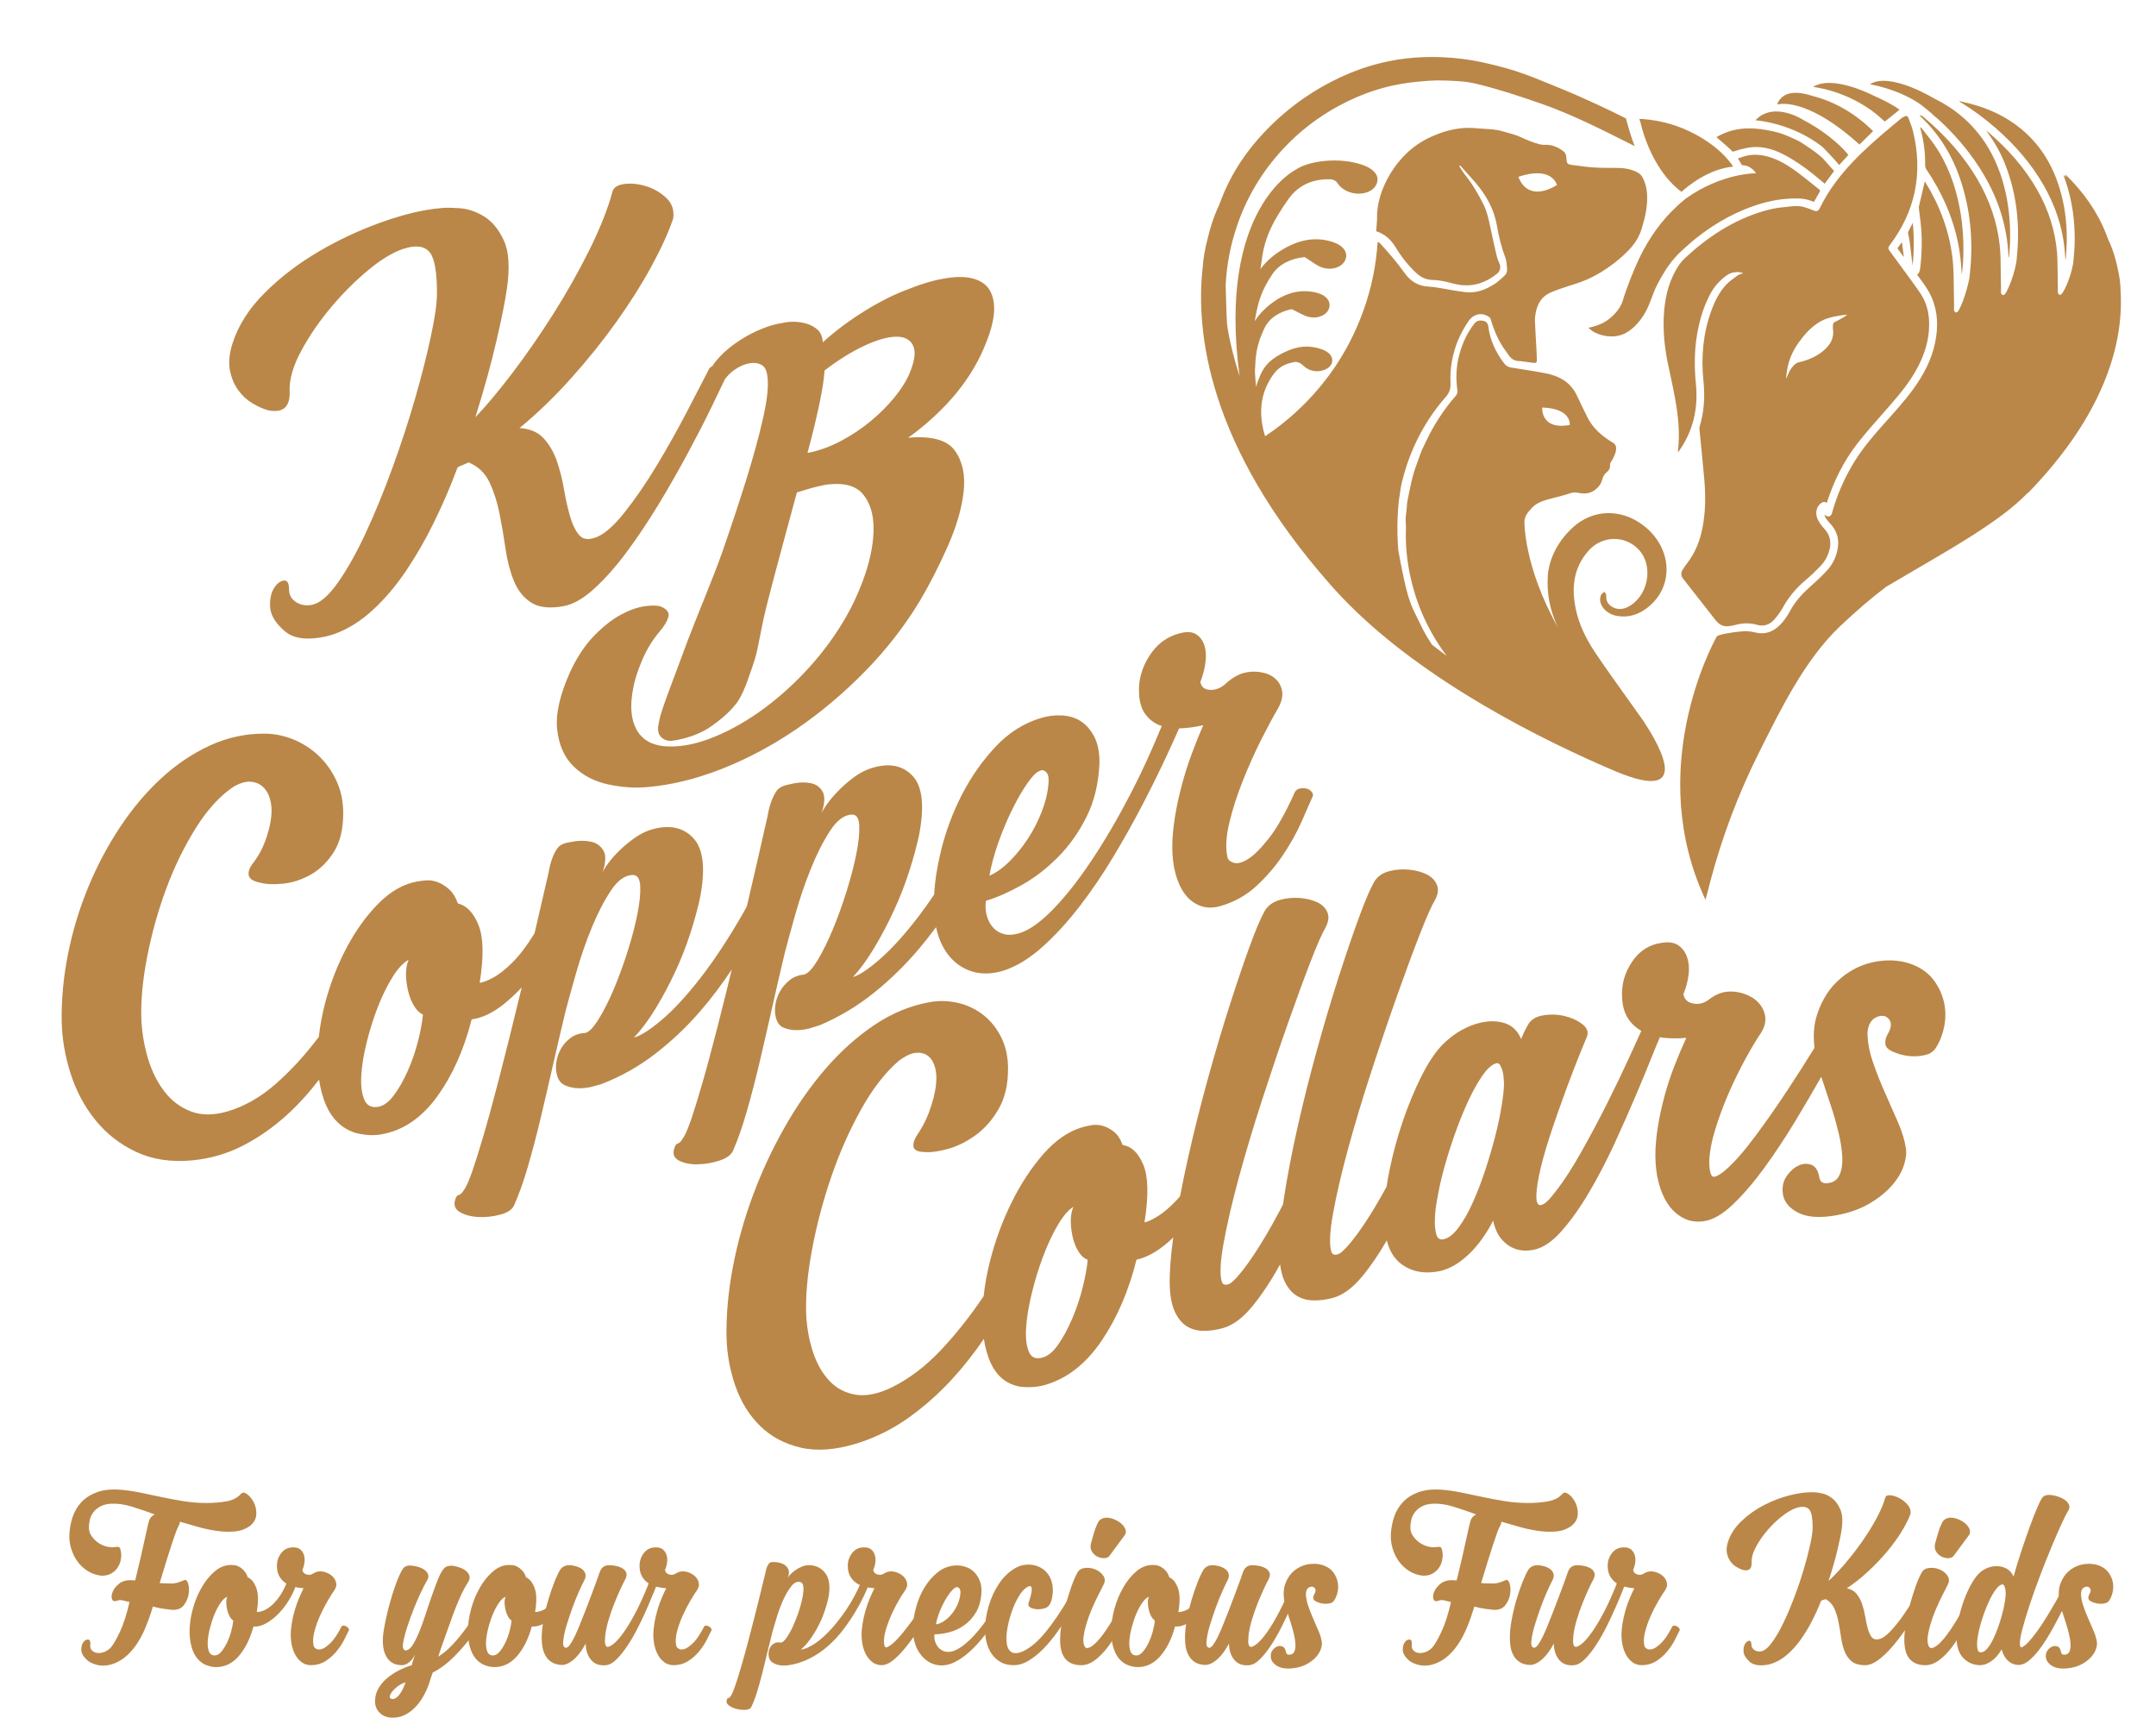 <?xml version="1.0" encoding="utf-8"?>
<!-- Generator: Adobe Illustrator 15.1.0, SVG Export Plug-In . SVG Version: 6.00 Build 0)  -->
<!DOCTYPE svg PUBLIC "-//W3C//DTD SVG 1.1//EN" "http://www.w3.org/Graphics/SVG/1.1/DTD/svg11.dtd">
<svg version="1.1" id="Layer_1" xmlns="http://www.w3.org/2000/svg" xmlns:xlink="http://www.w3.org/1999/xlink" x="0px" y="0px"
	 width="373.81px" height="297.793px" viewBox="0 0 373.81 297.793" enable-background="new 0 0 373.81 297.793"
	 xml:space="preserve">
<path fill="#BA8748" d="M25.46,265.226c0.11-0.522,0.232-1.03,0.372-1.524c0.134-0.494,0.464-0.876,0.986-1.152l-0.124-0.04
	c-1.346-0.495-2.642-0.934-3.892-1.319c-1.248-0.384-2.434-0.548-3.558-0.494c-0.798,0.056-1.45,0.234-1.958,0.536
	c-0.508,0.302-0.898,0.651-1.174,1.05c-0.274,0.4-0.46,0.822-0.554,1.276c-0.098,0.453-0.144,0.872-0.144,1.256
	c0,0.494,0.122,0.941,0.368,1.338c0.248,0.397,0.55,0.748,0.908,1.05c0.356,0.302,0.754,0.542,1.194,0.722
	c0.438,0.177,0.866,0.28,1.278,0.309c0.326,0.027,0.6,0.02,0.822-0.022c0.218-0.04,0.396-0.046,0.534-0.02
	c0.138,0.027,0.24,0.116,0.31,0.266c0.066,0.152,0.13,0.448,0.184,0.888c0.028,0.356-0.008,0.761-0.102,1.215
	c-0.098,0.453-0.282,0.878-0.558,1.275c-0.272,0.398-0.644,0.729-1.108,0.988c-0.47,0.262-1.046,0.378-1.732,0.35
	c-0.878-0.109-1.666-0.392-2.366-0.844c-0.702-0.454-1.284-1.008-1.75-1.668c-0.468-0.658-0.822-1.398-1.07-2.224
	c-0.248-0.824-0.344-1.66-0.29-2.511c0.054-0.989,0.24-1.964,0.556-2.924s0.818-1.812,1.502-2.552
	c0.688-0.742,1.578-1.318,2.678-1.729c1.096-0.41,2.442-0.563,4.036-0.452c1.096,0.082,2.25,0.248,3.456,0.493
	c1.208,0.248,2.452,0.509,3.728,0.782c1.276,0.274,2.572,0.515,3.89,0.723c1.316,0.204,2.62,0.308,3.912,0.308
	c1.234,0,2.394-0.096,3.478-0.29c1.084-0.19,1.928-0.63,2.532-1.316c0.248-0.275,0.6-0.247,1.05,0.082
	c0.454,0.33,0.836,0.803,1.152,1.421c0.318,0.617,0.46,1.304,0.432,2.058c-0.024,0.756-0.384,1.422-1.068,1.996
	c-0.796,0.578-1.708,0.908-2.74,0.99c-1.028,0.084-2.092,0.04-3.19-0.124c-1.1-0.164-2.188-0.404-3.272-0.721
	c-1.084-0.315-2.068-0.598-2.944-0.844h-0.042c0,0.246-0.084,0.508-0.248,0.782c-0.22,0.384-0.602,1.412-1.152,3.088
	c-0.548,1.674-1.25,3.924-2.1,6.752l0.454,0.042c0.466,0,0.988,0.014,1.564,0.04c0.576,0.028,1.316-0.164,2.222-0.576
	c0.302-0.136,0.538,0.063,0.7,0.598c0.164,0.534,0.192,1.146,0.082,1.832c-0.11,0.687-0.382,1.316-0.822,1.895
	c-0.44,0.576-1.098,0.85-1.976,0.822c-0.304-0.026-0.768-0.082-1.402-0.164c-0.63-0.082-1.304-0.221-2.016-0.412v0.082
	c-0.384,1.264-0.81,2.458-1.276,3.582c-0.466,1.128-1.008,2.136-1.626,3.025c-0.618,0.893-1.312,1.637-2.08,2.225
	c-0.768,0.59-1.62,0.996-2.552,1.216c-0.796,0.164-1.544,0.15-2.244-0.042c-0.7-0.192-1.242-0.466-1.626-0.824
	c-0.66-0.604-0.99-1.191-0.99-1.77s0.126-1.022,0.372-1.336c0.248-0.318,0.522-0.462,0.822-0.435
	c0.302,0.026,0.428,0.33,0.372,0.906c-0.056,0.412,0.04,0.74,0.288,0.988c0.246,0.246,0.554,0.39,0.926,0.432
	c0.372,0.04,0.762-0.014,1.174-0.164s0.784-0.392,1.114-0.722c0.41-0.438,0.936-1.332,1.582-2.674
	c0.646-1.347,1.214-3.103,1.71-5.272c-0.44-0.11-0.846-0.206-1.214-0.288c-0.372-0.084-0.708-0.054-1.01,0.082
	c-0.44,0.138-0.714,0.028-0.822-0.33c-0.112-0.355-0.064-0.78,0.144-1.273c0.204-0.496,0.576-0.954,1.11-1.381
	c0.534-0.426,1.242-0.624,2.12-0.598l0.66,0.042c0.302-1.208,0.616-2.532,0.946-3.974C24.718,268.582,25.076,266.984,25.46,265.226"
	/>
<path fill="#BA8748" d="M44.523,279.471c0.218,0.028,0.54-0.026,0.966-0.164c0.424-0.138,0.892-0.406,1.398-0.804
	c0.51-0.396,1.024-0.958,1.546-1.688c0.52-0.726,1.002-1.668,1.44-2.819c0.11-0.192,0.262-0.314,0.454-0.37
	c0.192-0.057,0.37-0.049,0.534,0.02c0.164,0.07,0.302,0.178,0.414,0.328c0.108,0.154,0.15,0.352,0.122,0.598
	c-0.246,0.853-0.638,1.729-1.174,2.637c-0.534,0.905-1.138,1.716-1.81,2.428c-0.674,0.714-1.4,1.298-2.184,1.75
	c-0.782,0.454-1.542,0.654-2.286,0.598c-0.548,2.061-1.378,3.746-2.49,5.066c-1.11,1.315-2.45,1.976-4.012,1.976
	c-0.604,0-1.25-0.151-1.936-0.456c-0.906-0.466-1.57-1.206-1.998-2.222c-0.424-1.016-0.638-2.168-0.638-3.46
	c0-1.26,0.186-2.572,0.556-3.93c0.37-1.358,0.884-2.608,1.544-3.746c0.658-1.141,1.42-2.074,2.286-2.803
	c0.862-0.726,1.79-1.09,2.778-1.09c0.164,0,0.378,0.015,0.638,0.042c0.26,0.026,0.528,0.116,0.802,0.269
	c0.276,0.149,0.55,0.37,0.824,0.658c0.276,0.287,0.496,0.678,0.658,1.174c0.634,0.273,1.128,0.892,1.484,1.85
	C44.795,276.275,44.824,277.659,44.523,279.471 M37.233,287.007c0.382,0,0.754-0.208,1.114-0.62
	c0.354-0.412,0.682-0.924,0.986-1.542c0.302-0.62,0.548-1.278,0.742-1.977c0.192-0.699,0.314-1.338,0.37-1.913
	c-0.248-0.166-0.46-0.412-0.64-0.742c-0.176-0.33-0.314-0.694-0.41-1.09c-0.096-0.4-0.152-0.807-0.164-1.217
	c-0.014-0.411,0.046-0.77,0.184-1.069c-0.386,0.136-0.768,0.478-1.15,1.029c-0.388,0.549-0.736,1.2-1.052,1.954
	c-0.316,0.754-0.584,1.559-0.804,2.408c-0.218,0.853-0.35,1.628-0.39,2.326c-0.042,0.7,0.026,1.284,0.206,1.75
	C36.404,286.773,36.74,287.007,37.233,287.007"/>
<path fill="#BA8748" d="M50.41,283.466c0-0.66,0.06-1.353,0.184-2.08c0.124-0.727,0.288-1.448,0.496-2.162
	c0.204-0.714,0.444-1.398,0.718-2.059c0.276-0.657,0.552-1.262,0.824-1.812c-0.548-0.026-1.098-0.108-1.646-0.248
	c-0.548-0.136-1.036-0.348-1.46-0.638c-0.428-0.288-0.776-0.658-1.052-1.112c-0.272-0.452-0.424-0.994-0.452-1.626
	c-0.054-0.932,0.186-1.748,0.72-2.45c0.536-0.698,1.256-1.034,2.162-1.008c0.494,0,0.884,0.124,1.174,0.37
	c0.29,0.248,0.494,0.563,0.616,0.948c0.124,0.384,0.158,0.804,0.104,1.254c-0.056,0.454-0.18,0.901-0.37,1.338
	c0.054,0.388,0.294,0.647,0.72,0.784c0.426,0.136,0.828,0.067,1.214-0.206c0.386-0.221,0.768-0.33,1.154-0.33
	c0.412,0,0.83,0.098,1.256,0.29c0.426,0.191,0.766,0.438,1.028,0.739c0.262,0.303,0.426,0.645,0.494,1.03
	c0.07,0.384-0.034,0.78-0.308,1.192c-0.33,0.468-0.728,1.1-1.196,1.896c-0.466,0.796-0.904,1.654-1.316,2.574
	c-0.412,0.92-0.734,1.832-0.966,2.736c-0.234,0.905-0.284,1.702-0.146,2.388c0.026,0.222,0.178,0.412,0.454,0.576
	c0.274,0.164,0.624,0.172,1.05,0.021c0.422-0.149,0.924-0.516,1.502-1.092c0.578-0.576,1.194-1.51,1.852-2.798
	c0.082-0.11,0.208-0.158,0.372-0.144c0.164,0.012,0.322,0.06,0.472,0.144c0.15,0.082,0.276,0.198,0.372,0.35
	c0.096,0.15,0.1,0.28,0.018,0.391c-0.19,0.384-0.45,0.906-0.78,1.563c-0.33,0.658-0.762,1.318-1.298,1.977
	c-0.534,0.66-1.174,1.229-1.914,1.71c-0.74,0.479-1.604,0.72-2.594,0.72c-0.548,0-1.044-0.15-1.482-0.452s-0.802-0.693-1.092-1.174
	c-0.288-0.48-0.508-1.03-0.66-1.646C50.483,284.804,50.41,284.152,50.41,283.466"/>
<path fill="#BA8748" d="M76.429,285.853c-0.054,0.164-0.13,0.398-0.226,0.7c-0.096,0.302-0.172,0.522-0.226,0.658
	c0.796-0.466,1.632-1.166,2.512-2.098c0.878-0.935,1.748-2.013,2.614-3.234c0.862-1.22,1.688-2.524,2.47-3.912
	c0.782-1.384,1.474-2.778,2.078-4.178c0.082-0.108,0.214-0.172,0.392-0.185c0.178-0.014,0.354,0.013,0.534,0.082
	c0.18,0.068,0.322,0.164,0.434,0.286c0.11,0.126,0.15,0.242,0.122,0.353c-0.466,1.151-1.11,2.498-1.934,4.033
	c-0.822,1.538-1.77,3.055-2.84,4.551c-1.072,1.496-2.232,2.882-3.48,4.157c-1.252,1.276-2.532,2.244-3.85,2.902
	c-0.11,0.304-0.226,0.632-0.35,0.988c-0.124,0.357-0.226,0.686-0.308,0.99c-0.276,0.768-0.612,1.502-1.01,2.201
	c-0.398,0.7-0.858,1.318-1.38,1.853c-0.522,0.536-1.104,0.968-1.748,1.296c-0.646,0.33-1.354,0.496-2.12,0.496
	c-0.962,0-1.716-0.274-2.266-0.824c-0.548-0.548-0.822-1.208-0.822-1.976c0-0.824,0.19-1.572,0.576-2.244
	c0.384-0.672,0.884-1.271,1.502-1.792c0.618-0.521,1.304-0.975,2.058-1.358s1.504-0.686,2.246-0.904
	c0.026-0.166,0.074-0.363,0.142-0.598c0.07-0.231,0.14-0.446,0.206-0.64c0.068-0.19,0.118-0.342,0.146-0.45
	c0.026-0.112,0.026-0.14,0-0.084c-0.192,0.412-0.408,0.736-0.64,0.968c-0.232,0.232-0.452,0.41-0.656,0.536
	c-0.208,0.122-0.394,0.198-0.56,0.226c-0.164,0.028-0.286,0.042-0.368,0.042c-1.044,0-1.846-0.357-2.408-1.071
	c-0.562-0.712-0.86-1.687-0.888-2.924c-0.024-0.549,0.022-1.215,0.146-1.998c0.122-0.78,0.282-1.597,0.474-2.448
	c0.192-0.851,0.412-1.71,0.658-2.572c0.246-0.866,0.5-1.682,0.762-2.452c0.26-0.768,0.52-1.439,0.782-2.018
	c0.26-0.574,0.488-1,0.678-1.274c0.164-0.222,0.394-0.372,0.682-0.454c0.286-0.082,0.566-0.096,0.844-0.04
	c0.412,0.026,0.822,0.11,1.234,0.248c0.412,0.137,0.76,0.322,1.05,0.555c0.288,0.233,0.472,0.5,0.554,0.802
	c0.084,0.304,0,0.647-0.244,1.03c-0.248,0.412-0.578,1.05-0.99,1.916c-0.412,0.863-0.824,1.81-1.234,2.84
	c-0.412,1.03-0.79,2.065-1.132,3.107c-0.344,1.044-0.584,1.948-0.722,2.719c-0.11,0.548-0.11,0.934,0,1.151
	c0.11,0.221,0.232,0.33,0.37,0.33c0.414,0,0.812-0.288,1.196-0.864c0.384-0.577,0.766-1.325,1.152-2.243
	c0.386-0.918,0.754-1.937,1.112-3.049c0.358-1.111,0.72-2.195,1.092-3.252c0.37-1.056,0.724-2.018,1.068-2.882
	c0.346-0.866,0.694-1.502,1.05-1.914c0.192-0.222,0.44-0.363,0.744-0.432c0.3-0.068,0.602-0.076,0.904-0.022
	c0.356,0.055,0.734,0.15,1.132,0.288c0.396,0.139,0.748,0.33,1.05,0.578c0.302,0.246,0.5,0.534,0.598,0.862
	c0.094,0.33,0.02,0.688-0.228,1.072c-0.492,0.768-0.96,1.647-1.398,2.636c-0.44,0.988-0.852,2.004-1.236,3.046
	c-0.386,1.044-0.754,2.078-1.112,3.108C77.061,284.103,76.731,285.029,76.429,285.853 M70.335,291.658
	c-0.576,0.193-1.056,0.439-1.44,0.741c-0.384,0.301-0.686,0.599-0.908,0.885c-0.218,0.29-0.35,0.544-0.39,0.762
	c-0.042,0.222,0.02,0.372,0.186,0.454c0.082,0.054,0.212,0.076,0.392,0.062c0.178-0.014,0.382-0.111,0.616-0.288
	c0.234-0.18,0.48-0.474,0.742-0.886C69.793,292.975,70.061,292.399,70.335,291.658"/>
<path fill="#BA8748" d="M92.775,279.471c0.218,0.028,0.54-0.026,0.966-0.164c0.426-0.138,0.892-0.406,1.4-0.804
	c0.508-0.396,1.024-0.958,1.546-1.688c0.518-0.726,1-1.668,1.438-2.819c0.11-0.192,0.262-0.314,0.454-0.37
	c0.192-0.057,0.37-0.049,0.534,0.02c0.166,0.07,0.302,0.178,0.414,0.328c0.108,0.154,0.15,0.352,0.124,0.598
	c-0.248,0.853-0.64,1.729-1.174,2.637c-0.534,0.905-1.14,1.716-1.812,2.428c-0.672,0.714-1.4,1.298-2.184,1.75
	c-0.782,0.454-1.542,0.654-2.284,0.598c-0.55,2.061-1.38,3.746-2.49,5.066c-1.112,1.315-2.45,1.976-4.014,1.976
	c-0.604,0-1.248-0.151-1.936-0.456c-0.906-0.466-1.57-1.206-1.996-2.222c-0.426-1.016-0.64-2.168-0.64-3.46
	c0-1.26,0.186-2.572,0.556-3.93c0.37-1.358,0.886-2.608,1.544-3.746c0.66-1.141,1.42-2.074,2.288-2.803
	c0.862-0.726,1.788-1.09,2.776-1.09c0.166,0,0.378,0.015,0.64,0.042c0.26,0.026,0.526,0.116,0.802,0.269
	c0.274,0.149,0.548,0.37,0.824,0.658c0.274,0.287,0.494,0.678,0.656,1.174c0.634,0.273,1.128,0.892,1.486,1.85
	C93.048,276.275,93.076,277.659,92.775,279.471 M85.488,287.007c0.382,0,0.754-0.208,1.112-0.62
	c0.356-0.412,0.684-0.924,0.988-1.542c0.302-0.62,0.546-1.278,0.74-1.977c0.194-0.699,0.316-1.338,0.37-1.913
	c-0.246-0.166-0.46-0.412-0.638-0.742c-0.178-0.33-0.316-0.694-0.41-1.09c-0.098-0.4-0.152-0.807-0.166-1.217
	c-0.014-0.411,0.046-0.77,0.186-1.069c-0.386,0.136-0.77,0.478-1.152,1.029c-0.386,0.549-0.736,1.2-1.052,1.954
	c-0.316,0.754-0.584,1.559-0.802,2.408c-0.218,0.853-0.35,1.628-0.39,2.326c-0.042,0.7,0.024,1.284,0.204,1.75
	C84.658,286.773,84.992,287.007,85.488,287.007"/>
<path fill="#BA8748" d="M101.257,274.078c-0.248,0.466-0.556,1.12-0.928,1.958c-0.37,0.836-0.734,1.748-1.09,2.735
	c-0.358,0.988-0.688,1.977-0.99,2.964c-0.302,0.988-0.494,1.868-0.576,2.635c-0.11,0.716-0.006,1.142,0.31,1.277
	c0.316,0.139,0.706-0.206,1.172-1.027c0.358-0.604,0.736-1.389,1.134-2.349s0.794-1.956,1.192-2.985
	c0.4-1.028,0.784-2.038,1.154-3.026c0.372-0.988,0.678-1.824,0.926-2.51c0.138-0.412,0.26-0.771,0.372-1.07
	c0.11-0.304,0.204-0.508,0.286-0.62c0.304-0.464,0.768-0.698,1.402-0.698c0.412,0,0.83,0.049,1.256,0.145
	c0.422,0.096,0.788,0.24,1.09,0.432c0.302,0.19,0.506,0.438,0.616,0.742c0.112,0.3,0.056,0.672-0.162,1.11
	c-0.248,0.439-0.542,1.036-0.886,1.792c-0.344,0.754-0.694,1.578-1.052,2.47c-0.354,0.892-0.672,1.798-0.944,2.718
	c-0.276,0.92-0.47,1.776-0.578,2.572c0,0.084-0.014,0.24-0.042,0.472c-0.026,0.234-0.04,0.475-0.04,0.723s0.034,0.468,0.102,0.659
	c0.068,0.19,0.186,0.303,0.35,0.33c0.276,0,0.66-0.208,1.152-0.619c0.494-0.41,1.072-1.084,1.732-2.019
	c0.658-0.932,1.372-2.14,2.14-3.622c0.768-1.481,1.564-3.294,2.388-5.434c0.056-0.137,0.166-0.218,0.328-0.248
	c0.164-0.026,0.33-0.015,0.494,0.04c0.166,0.058,0.304,0.146,0.412,0.27c0.11,0.122,0.152,0.252,0.124,0.393
	c-0.136,0.271-0.364,0.808-0.678,1.604c-0.318,0.798-0.702,1.716-1.154,2.758c-0.452,1.044-0.968,2.141-1.544,3.294
	c-0.576,1.154-1.178,2.219-1.812,3.19c-0.63,0.976-1.276,1.8-1.936,2.472c-0.656,0.674-1.302,1.036-1.932,1.092
	c-1.1,0.108-1.95-0.191-2.554-0.907c-0.606-0.712-0.92-1.66-0.946-2.84c-0.246,0.468-0.524,0.92-0.826,1.357
	c-0.302,0.44-0.632,0.83-0.986,1.174c-0.358,0.345-0.736,0.624-1.132,0.845c-0.398,0.22-0.79,0.33-1.174,0.33
	c-0.33,0-0.688-0.055-1.07-0.166c-0.386-0.11-0.754-0.314-1.112-0.618c-0.358-0.301-0.66-0.742-0.906-1.316
	c-0.248-0.578-0.382-1.346-0.412-2.306c-0.028-0.988,0.07-2.086,0.288-3.294c0.22-1.208,0.5-2.395,0.844-3.563
	c0.344-1.166,0.708-2.229,1.09-3.189c0.386-0.96,0.73-1.672,1.032-2.143c0.382-0.464,0.876-0.698,1.48-0.698
	c0.412,0,0.824,0.063,1.234,0.185c0.412,0.124,0.764,0.296,1.052,0.514c0.288,0.223,0.474,0.502,0.556,0.845
	C101.585,273.248,101.503,273.639,101.257,274.078"/>
<path fill="#BA8748" d="M113.279,283.466c0-0.66,0.062-1.353,0.186-2.08c0.122-0.727,0.288-1.448,0.494-2.162
	s0.446-1.398,0.72-2.059c0.274-0.657,0.55-1.262,0.824-1.812c-0.55-0.026-1.098-0.108-1.646-0.248
	c-0.55-0.136-1.036-0.348-1.462-0.638c-0.426-0.288-0.776-0.658-1.05-1.112c-0.274-0.452-0.426-0.994-0.452-1.626
	c-0.056-0.932,0.184-1.748,0.718-2.45c0.538-0.698,1.256-1.034,2.164-1.008c0.494,0,0.884,0.124,1.172,0.37
	c0.29,0.248,0.496,0.563,0.618,0.948c0.122,0.384,0.158,0.804,0.102,1.254c-0.054,0.454-0.18,0.901-0.37,1.338
	c0.056,0.388,0.296,0.647,0.72,0.784c0.426,0.136,0.83,0.067,1.216-0.206c0.384-0.221,0.768-0.33,1.154-0.33
	c0.412,0,0.828,0.098,1.256,0.29c0.424,0.191,0.764,0.438,1.026,0.739c0.262,0.303,0.428,0.645,0.494,1.03
	c0.07,0.384-0.032,0.78-0.306,1.192c-0.33,0.468-0.73,1.1-1.196,1.896c-0.468,0.796-0.904,1.654-1.316,2.574
	s-0.734,1.832-0.968,2.736c-0.234,0.905-0.284,1.702-0.144,2.388c0.026,0.222,0.178,0.412,0.452,0.576s0.624,0.172,1.052,0.021
	c0.422-0.149,0.924-0.516,1.5-1.092c0.58-0.576,1.194-1.51,1.854-2.798c0.082-0.11,0.206-0.158,0.372-0.144
	c0.164,0.012,0.322,0.06,0.472,0.144c0.15,0.082,0.274,0.198,0.372,0.35c0.094,0.15,0.1,0.28,0.018,0.391
	c-0.19,0.384-0.45,0.906-0.78,1.563c-0.33,0.658-0.762,1.318-1.298,1.977c-0.536,0.66-1.174,1.229-1.916,1.71
	c-0.74,0.479-1.604,0.72-2.594,0.72c-0.548,0-1.042-0.15-1.482-0.452c-0.438-0.302-0.802-0.693-1.09-1.174s-0.51-1.03-0.66-1.646
	C113.354,284.804,113.279,284.152,113.279,283.466"/>
<path fill="#BA8748" d="M133.782,270.826c0.164-0.028,0.454-0.022,0.866,0.02c0.41,0.04,0.802,0.152,1.174,0.33
	c0.368,0.18,0.65,0.458,0.842,0.844c0.192,0.384,0.164,0.906-0.082,1.564c0.054-0.136,0.192-0.328,0.412-0.576
	c0.22-0.246,0.5-0.494,0.844-0.74c0.342-0.248,0.72-0.462,1.132-0.64c0.41-0.178,0.838-0.267,1.274-0.267
	c1.238,0,2.206,0.486,2.906,1.461c0.698,0.974,0.842,2.449,0.43,4.426c-0.164,0.714-0.398,1.498-0.698,2.348
	c-0.304,0.853-0.666,1.674-1.092,2.47c-0.426,0.799-0.892,1.544-1.4,2.244c-0.508,0.7-1.022,1.256-1.544,1.666
	c0.468,0,1.126-0.246,1.978-0.74c0.848-0.493,1.776-1.247,2.778-2.266c1-1.014,2.024-2.284,3.066-3.806
	c1.044-1.524,1.99-3.3,2.842-5.332c0.054-0.112,0.158-0.172,0.31-0.187c0.15-0.014,0.308,0.008,0.472,0.063
	c0.164,0.056,0.308,0.138,0.434,0.246c0.122,0.109,0.17,0.222,0.142,0.33c-0.274,0.632-0.624,1.407-1.048,2.327
	c-0.428,0.921-0.942,1.879-1.546,2.881s-1.29,2.012-2.058,3.027c-0.77,1.015-1.64,1.954-2.614,2.82
	c-0.974,0.862-2.052,1.598-3.232,2.2c-1.182,0.605-2.47,1.004-3.872,1.195c-0.082,0-0.274,0.007-0.576,0.021
	c-0.302,0.014-0.632-0.021-0.988-0.103c-0.358-0.084-0.698-0.233-1.028-0.451c-0.332-0.221-0.536-0.564-0.618-1.03
	c-0.056-0.276-0.056-0.563,0-0.866c0.054-0.302,0.164-0.576,0.33-0.824c0.164-0.246,0.388-0.445,0.678-0.596
	c0.288-0.15,0.638-0.186,1.05-0.102c0.274,0,0.596-0.255,0.968-0.763c0.37-0.508,0.734-1.14,1.092-1.896
	c0.354-0.754,0.684-1.57,0.988-2.448c0.3-0.878,0.534-1.71,0.7-2.49c0.162-0.784,0.232-1.441,0.204-1.978
	c-0.028-0.534-0.204-0.842-0.534-0.926c-0.55-0.139-1.072,0.102-1.566,0.72c-0.492,0.618-0.954,1.394-1.376,2.326
	c-0.428,0.934-0.798,1.916-1.114,2.945c-0.314,1.028-0.57,1.887-0.762,2.572c-0.302,1.182-0.604,2.402-0.906,3.664
	c-0.3,1.264-0.604,2.492-0.904,3.687c-0.304,1.193-0.612,2.292-0.926,3.294c-0.316,1.002-0.64,1.832-0.97,2.489
	c-0.136,0.274-0.466,0.427-0.988,0.454c-0.52,0.026-1.05-0.027-1.586-0.166c-0.534-0.138-0.98-0.35-1.338-0.638
	c-0.356-0.288-0.45-0.624-0.288-1.008c0.056-0.139,0.112-0.206,0.166-0.206c0.054,0,0.122-0.022,0.204-0.063
	c0.082-0.042,0.194-0.164,0.33-0.372c0.14-0.204,0.312-0.582,0.514-1.13c0.208-0.55,0.462-1.306,0.764-2.266
	c0.302-0.962,0.672-2.236,1.112-3.828c0.438-1.592,0.954-3.542,1.542-5.848c0.592-2.305,1.27-5.048,2.038-8.232
	c0.03-0.166,0.07-0.352,0.124-0.558c0.056-0.206,0.124-0.398,0.206-0.576s0.18-0.336,0.288-0.474
	C133.438,270.935,133.59,270.853,133.782,270.826"/>
<path fill="#BA8748" d="M149.386,283.466c0-0.66,0.06-1.353,0.184-2.08c0.122-0.727,0.288-1.448,0.494-2.162s0.446-1.398,0.72-2.059
	c0.274-0.657,0.552-1.262,0.824-1.812c-0.55-0.026-1.098-0.108-1.646-0.248c-0.55-0.136-1.036-0.348-1.462-0.638
	c-0.426-0.288-0.776-0.658-1.05-1.112c-0.272-0.452-0.424-0.994-0.452-1.626c-0.056-0.932,0.184-1.748,0.72-2.45
	c0.536-0.698,1.256-1.034,2.162-1.008c0.494,0,0.884,0.124,1.174,0.37c0.288,0.248,0.494,0.563,0.616,0.948
	c0.122,0.384,0.158,0.804,0.102,1.254c-0.054,0.454-0.178,0.901-0.37,1.338c0.056,0.388,0.296,0.647,0.72,0.784
	c0.428,0.136,0.83,0.067,1.216-0.206c0.384-0.221,0.768-0.33,1.154-0.33c0.412,0,0.83,0.098,1.256,0.29
	c0.424,0.191,0.764,0.438,1.026,0.739c0.262,0.303,0.428,0.645,0.496,1.03c0.068,0.384-0.034,0.78-0.308,1.192
	c-0.302,0.412-0.66,0.97-1.072,1.668c-0.412,0.702-0.808,1.462-1.194,2.286c-0.384,0.823-0.714,1.662-0.988,2.512
	c-0.274,0.852-0.426,1.618-0.452,2.306c0,0.466,0.054,0.809,0.164,1.028c0.108,0.22,0.438,0.138,0.99-0.246
	c0.63-0.468,1.35-1.202,2.16-2.204c0.81-1.002,1.61-2.072,2.41-3.21c0.794-1.14,1.53-2.236,2.2-3.296
	c0.672-1.054,1.188-1.872,1.546-2.448c0.082-0.138,0.204-0.2,0.37-0.184c0.164,0.012,0.324,0.065,0.474,0.162
	c0.15,0.098,0.274,0.22,0.37,0.37c0.094,0.153,0.102,0.283,0.02,0.394c-0.192,0.218-0.508,0.706-0.948,1.46
	c-0.436,0.754-0.96,1.646-1.562,2.676c-0.606,1.03-1.272,2.116-1.998,3.254c-0.728,1.139-1.468,2.19-2.224,3.148
	c-0.756,0.962-1.51,1.758-2.264,2.39c-0.756,0.63-1.46,0.946-2.12,0.946c-0.55,0-1.044-0.15-1.484-0.452
	c-0.436-0.302-0.802-0.693-1.09-1.174s-0.51-1.03-0.66-1.646C149.46,284.804,149.386,284.152,149.386,283.466"/>
<path fill="#BA8748" d="M174.996,273.832c0.054-0.138,0.164-0.214,0.328-0.226c0.166-0.015,0.33,0.012,0.494,0.082
	c0.166,0.067,0.296,0.164,0.392,0.286c0.096,0.126,0.116,0.241,0.062,0.352c-0.304,0.63-0.708,1.42-1.216,2.366
	c-0.508,0.948-1.084,1.95-1.728,3.006c-0.644,1.058-1.352,2.114-2.122,3.17c-0.766,1.058-1.584,2.018-2.448,2.884
	c-0.866,0.862-1.758,1.57-2.676,2.118c-0.92,0.55-1.846,0.838-2.78,0.866c-0.742,0-1.414-0.158-2.018-0.475
	c-0.602-0.315-1.13-0.754-1.586-1.317c-0.452-0.563-0.802-1.22-1.048-1.977c-0.248-0.754-0.372-1.586-0.372-2.489
	c0-1.154,0.172-2.38,0.514-3.687c0.344-1.302,0.846-2.498,1.504-3.582c0.658-1.084,1.462-1.989,2.41-2.716
	c0.946-0.728,2.038-1.092,3.274-1.092c0.492,0,0.994,0.09,1.5,0.268c0.51,0.179,0.956,0.446,1.338,0.803
	c0.386,0.357,0.708,0.815,0.968,1.38c0.262,0.562,0.394,1.228,0.394,1.998c-0.058,1.454-0.366,2.661-0.928,3.622
	c-0.564,0.962-1.256,1.728-2.08,2.304c-0.822,0.578-1.694,0.983-2.614,1.216c-0.92,0.234-1.764,0.35-2.532,0.35
	c-0.054,0.356-0.034,0.721,0.062,1.093c0.096,0.37,0.248,0.697,0.452,0.987c0.208,0.288,0.468,0.521,0.782,0.698
	c0.316,0.18,0.682,0.269,1.092,0.269c0.714,0,1.524-0.33,2.43-0.988c0.906-0.658,1.832-1.557,2.778-2.698
	c0.948-1.138,1.888-2.468,2.82-3.992C173.374,277.188,174.226,275.56,174.996,273.832 M165.649,275.23
	c-0.248,0.138-0.538,0.412-0.866,0.824c-0.33,0.411-0.658,0.913-0.988,1.502c-0.33,0.592-0.632,1.235-0.906,1.936
	s-0.48,1.408-0.616,2.12c0.466-0.054,0.938-0.246,1.418-0.576c0.482-0.33,0.92-0.734,1.32-1.214c0.398-0.48,0.732-1.03,1.01-1.646
	c0.272-0.619,0.436-1.241,0.492-1.876c0.028-0.327,0.008-0.567-0.062-0.718c-0.068-0.149-0.15-0.262-0.248-0.33
	c-0.096-0.067-0.19-0.096-0.288-0.082C165.82,275.184,165.731,275.204,165.649,275.23"/>
<path fill="#BA8748" d="M179.605,278.978c-1.016-0.137-1.44-0.48-1.276-1.03c0.11-0.356,0.228-0.748,0.35-1.174
	c0.124-0.424,0.192-0.794,0.208-1.11c0.01-0.315-0.042-0.53-0.166-0.64c-0.124-0.108-0.392-0.026-0.804,0.246
	c-0.436,0.304-0.864,0.798-1.276,1.483c-0.41,0.687-0.776,1.454-1.09,2.307c-0.318,0.852-0.572,1.722-0.762,2.613
	c-0.192,0.893-0.29,1.683-0.29,2.368c0,0.851,0.124,1.477,0.372,1.874c0.248,0.398,0.57,0.624,0.966,0.68
	c0.398,0.055,0.86-0.027,1.382-0.247c0.52-0.221,1.056-0.536,1.604-0.948c0.768-0.576,1.524-1.311,2.264-2.204
	c0.742-0.89,1.464-1.851,2.162-2.88c0.702-1.03,1.382-2.108,2.04-3.232c0.658-1.126,1.288-2.21,1.894-3.252
	c0.082-0.112,0.206-0.164,0.37-0.164s0.328,0.04,0.494,0.122c0.164,0.082,0.302,0.185,0.412,0.311
	c0.107,0.122,0.136,0.239,0.082,0.348c-0.386,0.686-0.853,1.51-1.398,2.472c-0.552,0.96-1.156,1.969-1.816,3.024
	c-0.656,1.058-1.364,2.107-2.118,3.151c-0.756,1.043-1.538,1.977-2.348,2.799c-0.808,0.823-1.646,1.496-2.512,2.018
	c-0.864,0.522-1.72,0.782-2.572,0.782c-0.88,0-1.628-0.172-2.244-0.514c-0.618-0.343-1.134-0.805-1.544-1.381
	c-0.412-0.575-0.714-1.228-0.906-1.954c-0.19-0.728-0.288-1.489-0.288-2.285c0-1.345,0.212-2.73,0.638-4.16
	c0.426-1.426,1.016-2.702,1.772-3.828c0.754-1.126,1.652-2.002,2.694-2.636c1.044-0.63,2.184-0.824,3.418-0.576
	c0.604,0.138,1.14,0.386,1.608,0.742c0.466,0.355,0.836,0.802,1.11,1.336c0.276,0.536,0.44,1.155,0.494,1.854
	c0.054,0.702-0.028,1.45-0.246,2.244c-0.22,0.714-0.604,1.148-1.154,1.298C180.579,278.984,180.071,279.032,179.605,278.978"/>
<path fill="#BA8748" d="M187.839,284v0.474c0,0.178,0.021,0.358,0.063,0.536c0.042,0.18,0.103,0.336,0.184,0.472
	c0.082,0.141,0.206,0.222,0.372,0.248c0.33,0,0.727-0.198,1.194-0.598c0.466-0.396,0.952-0.931,1.46-1.604
	c0.508-0.672,1.032-1.441,1.564-2.306c0.536-0.864,1.029-1.736,1.483-2.614c0.452-0.88,0.864-1.728,1.236-2.554
	c0.368-0.824,0.65-1.55,0.844-2.18c0.055-0.164,0.164-0.255,0.328-0.269c0.166-0.014,0.338,0.014,0.514,0.082
	c0.179,0.068,0.33,0.164,0.454,0.286c0.124,0.126,0.172,0.256,0.145,0.394c-0.164,0.328-0.412,0.92-0.742,1.769
	c-0.33,0.852-0.734,1.808-1.214,2.862c-0.48,1.058-1.022,2.161-1.628,3.313c-0.603,1.154-1.256,2.202-1.952,3.145
	c-0.702,0.939-1.45,1.716-2.246,2.325c-0.796,0.608-1.606,0.914-2.43,0.914c-0.687,0-1.262-0.109-1.729-0.326
	c-0.466-0.216-0.844-0.52-1.132-0.911c-0.288-0.395-0.496-0.854-0.618-1.387c-0.124-0.527-0.184-1.109-0.184-1.741
	c0-0.904,0.096-1.914,0.286-3.026c0.192-1.11,0.44-2.208,0.74-3.294c0.304-1.082,0.626-2.106,0.968-3.066
	c0.346-0.962,0.682-1.731,1.012-2.306c0.244-0.466,0.682-0.736,1.316-0.804c0.63-0.068,1.233,0.021,1.81,0.268
	c0.578,0.248,1.032,0.61,1.36,1.092c0.327,0.48,0.327,1.022,0,1.626c-0.246,0.492-0.557,1.104-0.929,1.832
	c-0.37,0.729-0.733,1.51-1.09,2.347c-0.357,0.838-0.666,1.695-0.926,2.573C188.095,282.451,187.923,283.259,187.839,284
	 M192.286,269.837c-0.248,0.22-0.569,0.321-0.966,0.308c-0.4-0.014-0.784-0.122-1.154-0.33c-0.369-0.204-0.666-0.5-0.886-0.884
	c-0.218-0.386-0.26-0.836-0.122-1.36c0.082-0.273,0.17-0.596,0.267-0.966c0.096-0.372,0.208-0.74,0.33-1.112
	c0.124-0.369,0.252-0.72,0.392-1.05c0.136-0.328,0.271-0.588,0.412-0.782c0.164-0.163,0.33-0.287,0.494-0.369
	s0.367-0.139,0.615-0.164c0.412-0.028,0.851,0.04,1.32,0.204c0.464,0.166,0.884,0.392,1.256,0.68
	c0.368,0.286,0.643,0.618,0.822,0.988c0.178,0.372,0.184,0.72,0.02,1.05L192.286,269.837z"/>
<path fill="#BA8748" d="M204.311,279.471c0.219,0.028,0.54-0.026,0.966-0.164c0.427-0.138,0.893-0.406,1.4-0.804
	c0.508-0.396,1.022-0.958,1.544-1.688c0.521-0.726,1.002-1.668,1.44-2.819c0.109-0.192,0.262-0.314,0.454-0.37
	c0.191-0.057,0.369-0.049,0.533,0.02c0.166,0.07,0.303,0.178,0.414,0.328c0.108,0.154,0.15,0.352,0.124,0.598
	c-0.248,0.853-0.64,1.729-1.174,2.637c-0.536,0.905-1.14,1.716-1.812,2.428c-0.675,0.714-1.4,1.298-2.185,1.75
	c-0.782,0.454-1.542,0.654-2.284,0.598c-0.55,2.061-1.38,3.746-2.489,5.066c-1.112,1.315-2.45,1.976-4.015,1.976
	c-0.604,0-1.25-0.151-1.936-0.456c-0.906-0.466-1.57-1.206-1.998-2.222c-0.424-1.016-0.638-2.168-0.638-3.46
	c0-1.26,0.186-2.572,0.556-3.93c0.37-1.358,0.884-2.608,1.544-3.746c0.66-1.141,1.42-2.074,2.286-2.803
	c0.864-0.726,1.79-1.09,2.778-1.09c0.165,0,0.378,0.015,0.64,0.042c0.26,0.026,0.525,0.116,0.802,0.269
	c0.274,0.149,0.548,0.37,0.824,0.658c0.274,0.287,0.494,0.678,0.656,1.174c0.634,0.273,1.128,0.892,1.485,1.85
	C204.583,276.275,204.611,277.659,204.311,279.471 M197.021,287.007c0.385,0,0.756-0.208,1.114-0.62
	c0.356-0.412,0.682-0.924,0.986-1.542c0.304-0.62,0.548-1.278,0.742-1.977c0.191-0.699,0.315-1.338,0.369-1.913
	c-0.246-0.166-0.46-0.412-0.638-0.742s-0.315-0.694-0.41-1.09c-0.098-0.4-0.151-0.807-0.166-1.217
	c-0.014-0.411,0.046-0.77,0.187-1.069c-0.389,0.136-0.771,0.478-1.152,1.029c-0.386,0.549-0.736,1.2-1.052,1.954
	c-0.316,0.754-0.584,1.559-0.804,2.408c-0.219,0.853-0.349,1.628-0.391,2.326c-0.042,0.7,0.026,1.284,0.206,1.75
	C196.192,286.773,196.526,287.007,197.021,287.007"/>
<path fill="#BA8748" d="M212.79,274.078c-0.246,0.466-0.554,1.12-0.926,1.958c-0.37,0.836-0.734,1.748-1.09,2.735
	c-0.358,0.988-0.688,1.977-0.99,2.964c-0.302,0.988-0.494,1.868-0.576,2.635c-0.109,0.716-0.006,1.142,0.311,1.277
	c0.313,0.139,0.706-0.206,1.172-1.027c0.357-0.604,0.733-1.389,1.134-2.349c0.398-0.96,0.794-1.956,1.192-2.985
	c0.397-1.028,0.783-2.038,1.153-3.026c0.372-0.988,0.679-1.824,0.927-2.51c0.138-0.412,0.26-0.771,0.371-1.07
	c0.11-0.304,0.204-0.508,0.286-0.62c0.305-0.464,0.769-0.698,1.402-0.698c0.412,0,0.83,0.049,1.256,0.145
	c0.422,0.096,0.788,0.24,1.09,0.432c0.303,0.19,0.506,0.438,0.616,0.742c0.112,0.3,0.056,0.672-0.162,1.11
	c-0.248,0.439-0.542,1.036-0.886,1.792c-0.344,0.754-0.694,1.578-1.052,2.47c-0.354,0.892-0.672,1.798-0.944,2.718
	c-0.276,0.92-0.47,1.776-0.578,2.572c0,0.084-0.014,0.24-0.042,0.472c-0.026,0.234-0.04,0.475-0.04,0.723s0.034,0.468,0.103,0.659
	c0.067,0.19,0.186,0.303,0.35,0.33c0.276,0,0.66-0.208,1.152-0.619c0.494-0.41,1.071-1.084,1.729-2.019
	c0.66-0.932,1.374-2.14,2.143-3.622c0.768-1.481,1.563-3.294,2.388-5.434c0.054-0.137,0.164-0.218,0.328-0.248
	c0.164-0.026,0.33-0.015,0.494,0.04c0.164,0.058,0.304,0.146,0.412,0.27c0.109,0.122,0.151,0.252,0.124,0.393
	c-0.139,0.271-0.364,0.808-0.679,1.604c-0.317,0.798-0.702,1.716-1.153,2.758c-0.452,1.044-0.969,2.141-1.545,3.294
	c-0.575,1.154-1.178,2.219-1.812,3.19c-0.63,0.976-1.276,1.8-1.936,2.472c-0.656,0.674-1.305,1.036-1.933,1.092
	c-1.1,0.108-1.95-0.191-2.556-0.907c-0.604-0.712-0.918-1.66-0.944-2.84c-0.248,0.468-0.523,0.92-0.826,1.357
	c-0.302,0.44-0.632,0.83-0.985,1.174c-0.358,0.345-0.736,0.624-1.132,0.845c-0.4,0.22-0.793,0.33-1.175,0.33
	c-0.33,0-0.688-0.055-1.069-0.166c-0.387-0.11-0.756-0.314-1.112-0.618c-0.358-0.301-0.66-0.742-0.906-1.316
	c-0.248-0.578-0.384-1.346-0.412-2.306c-0.027-0.988,0.07-2.086,0.286-3.294c0.223-1.208,0.502-2.395,0.844-3.563
	c0.347-1.166,0.711-2.229,1.093-3.189c0.386-0.96,0.729-1.672,1.031-2.143c0.383-0.464,0.876-0.698,1.48-0.698
	c0.412,0,0.824,0.063,1.234,0.185c0.411,0.124,0.764,0.296,1.052,0.514c0.286,0.223,0.474,0.502,0.556,0.845
	C213.12,273.248,213.038,273.639,212.79,274.078"/>
<path fill="#BA8748" d="M222.96,278.73c-0.466-1.592-0.521-2.922-0.164-3.992c0.356-1.07,0.927-1.908,1.708-2.512
	c0.782-0.606,1.66-0.96,2.635-1.072c0.974-0.108,1.859,0.016,2.655,0.37c0.606,0.275,1.078,0.653,1.422,1.134
	c0.343,0.48,0.574,0.996,0.7,1.542c0.122,0.552,0.13,1.112,0.021,1.69c-0.11,0.575-0.303,1.084-0.578,1.523
	c-0.164,0.274-0.396,0.452-0.698,0.534c-0.304,0.082-0.626,0.118-0.97,0.104c-0.342-0.014-0.672-0.075-0.986-0.186
	c-0.317-0.108-0.556-0.22-0.72-0.33c-0.194-0.136-0.29-0.308-0.29-0.514s0.056-0.406,0.166-0.597
	c0.302-0.493,0.313-0.88,0.042-1.153c-0.222-0.221-0.51-0.252-0.866-0.103c-0.358,0.15-0.562,0.5-0.618,1.048
	c0,0.66,0.124,1.36,0.37,2.101c0.248,0.742,0.536,1.49,0.866,2.244c0.33,0.756,0.644,1.481,0.946,2.182
	c0.304,0.7,0.493,1.34,0.575,1.916c0.057,0.358,0,0.776-0.164,1.256c-0.165,0.48-0.453,0.946-0.863,1.398
	c-0.412,0.454-0.948,0.859-1.606,1.214c-0.658,0.357-1.441,0.592-2.348,0.702c-1.206,0.136-2.146-0.008-2.82-0.435
	c-0.672-0.424-1.021-0.952-1.048-1.584c-0.028-0.439,0.082-0.815,0.328-1.132c0.248-0.313,0.528-0.528,0.844-0.64
	c0.316-0.108,0.618-0.094,0.908,0.042c0.284,0.138,0.472,0.456,0.554,0.948c0.052,0.302,0.232,0.451,0.536,0.451
	c0.438,0,0.74-0.17,0.904-0.514c0.166-0.344,0.233-0.782,0.206-1.318c-0.026-0.533-0.116-1.115-0.269-1.75
	c-0.151-0.63-0.323-1.248-0.514-1.852c-0.192-0.602-0.37-1.154-0.534-1.648C223.124,279.308,223.012,278.95,222.96,278.73"/>
<path fill="#BA8748" d="M254.579,265.226c0.11-0.522,0.232-1.03,0.372-1.524c0.137-0.494,0.466-0.876,0.988-1.152l-0.126-0.04
	c-1.346-0.495-2.642-0.934-3.89-1.319c-1.248-0.384-2.437-0.548-3.561-0.494c-0.798,0.056-1.45,0.234-1.956,0.536
	c-0.51,0.302-0.899,0.651-1.174,1.05c-0.276,0.4-0.46,0.822-0.556,1.276c-0.097,0.453-0.145,0.872-0.145,1.256
	c0,0.494,0.122,0.941,0.37,1.338c0.246,0.397,0.55,0.748,0.906,1.05c0.357,0.302,0.754,0.542,1.194,0.722
	c0.439,0.177,0.865,0.28,1.277,0.309c0.328,0.027,0.601,0.02,0.822-0.022c0.22-0.04,0.397-0.046,0.534-0.02
	c0.138,0.027,0.239,0.116,0.31,0.266c0.068,0.152,0.13,0.448,0.185,0.888c0.027,0.356-0.007,0.761-0.103,1.215
	c-0.096,0.453-0.282,0.878-0.556,1.275c-0.272,0.398-0.645,0.729-1.11,0.988c-0.468,0.262-1.046,0.378-1.731,0.35
	c-0.876-0.109-1.666-0.392-2.366-0.844c-0.7-0.454-1.282-1.008-1.75-1.668c-0.466-0.658-0.822-1.398-1.068-2.224
	c-0.248-0.824-0.346-1.66-0.29-2.511c0.052-0.989,0.24-1.964,0.554-2.924c0.318-0.96,0.82-1.812,1.505-2.552
	c0.686-0.742,1.577-1.318,2.676-1.729c1.098-0.41,2.443-0.563,4.036-0.452c1.096,0.082,2.25,0.248,3.456,0.493
	c1.21,0.248,2.451,0.509,3.728,0.782c1.276,0.274,2.574,0.515,3.893,0.723c1.315,0.204,2.619,0.308,3.909,0.308
	c1.234,0,2.396-0.096,3.48-0.29c1.082-0.19,1.928-0.63,2.532-1.316c0.246-0.275,0.598-0.247,1.048,0.082
	c0.454,0.33,0.838,0.803,1.153,1.421c0.316,0.617,0.461,1.304,0.433,2.058c-0.026,0.756-0.384,1.422-1.07,1.996
	c-0.796,0.578-1.708,0.908-2.738,0.99c-1.029,0.084-2.094,0.04-3.191-0.124c-1.099-0.164-2.188-0.404-3.272-0.721
	c-1.084-0.315-2.065-0.598-2.943-0.844h-0.042c0,0.246-0.082,0.508-0.248,0.782c-0.219,0.384-0.603,1.412-1.15,3.088
	c-0.55,1.674-1.252,3.924-2.1,6.752l0.454,0.042c0.464,0,0.985,0.014,1.562,0.04c0.578,0.028,1.318-0.164,2.224-0.576
	c0.303-0.136,0.536,0.063,0.7,0.598c0.164,0.534,0.192,1.146,0.082,1.832c-0.109,0.687-0.384,1.316-0.821,1.895
	c-0.44,0.576-1.101,0.85-1.977,0.822c-0.304-0.026-0.77-0.082-1.402-0.164c-0.63-0.082-1.304-0.221-2.016-0.412v0.082
	c-0.386,1.264-0.812,2.458-1.276,3.582c-0.468,1.128-1.01,2.136-1.628,3.025c-0.617,0.893-1.312,1.637-2.078,2.225
	c-0.77,0.59-1.619,0.996-2.552,1.216c-0.798,0.164-1.544,0.15-2.246-0.042c-0.699-0.192-1.241-0.466-1.626-0.824
	c-0.658-0.604-0.987-1.191-0.987-1.77s0.124-1.022,0.372-1.336c0.245-0.318,0.521-0.462,0.821-0.435
	c0.302,0.026,0.426,0.33,0.372,0.906c-0.058,0.412,0.04,0.74,0.286,0.988c0.248,0.246,0.556,0.39,0.928,0.432
	c0.37,0.04,0.761-0.014,1.172-0.164c0.412-0.15,0.784-0.392,1.114-0.722c0.41-0.438,0.938-1.332,1.584-2.674
	c0.645-1.347,1.214-3.103,1.708-5.272c-0.439-0.11-0.844-0.206-1.214-0.288c-0.372-0.084-0.706-0.054-1.008,0.082
	c-0.44,0.138-0.714,0.028-0.822-0.33c-0.112-0.355-0.065-0.78,0.143-1.273c0.203-0.496,0.575-0.954,1.111-1.381
	c0.534-0.426,1.24-0.624,2.12-0.598l0.658,0.042c0.302-1.208,0.618-2.532,0.948-3.974
	C253.838,268.582,254.195,266.984,254.579,265.226"/>
<path fill="#BA8748" d="M269.112,274.078c-0.246,0.466-0.554,1.12-0.926,1.958c-0.37,0.836-0.733,1.748-1.092,2.735
	c-0.356,0.988-0.687,1.977-0.988,2.964c-0.302,0.988-0.494,1.868-0.576,2.635c-0.109,0.716-0.006,1.142,0.309,1.277
	c0.315,0.139,0.708-0.206,1.174-1.027c0.358-0.604,0.734-1.389,1.134-2.349c0.398-0.96,0.794-1.956,1.192-2.985
	c0.397-1.028,0.784-2.038,1.153-3.026c0.37-0.988,0.679-1.824,0.927-2.51c0.138-0.412,0.26-0.771,0.372-1.07
	c0.109-0.304,0.203-0.508,0.283-0.62c0.305-0.464,0.771-0.698,1.404-0.698c0.412,0,0.828,0.049,1.256,0.145
	c0.422,0.096,0.786,0.24,1.088,0.432c0.305,0.19,0.509,0.438,0.618,0.742c0.112,0.3,0.054,0.672-0.164,1.11
	c-0.246,0.439-0.54,1.036-0.886,1.792c-0.342,0.754-0.694,1.578-1.05,2.47c-0.356,0.892-0.672,1.798-0.944,2.718
	c-0.275,0.92-0.47,1.776-0.578,2.572c0,0.084-0.014,0.24-0.042,0.472c-0.027,0.234-0.04,0.475-0.04,0.723s0.032,0.468,0.103,0.659
	c0.067,0.19,0.186,0.303,0.35,0.33c0.274,0,0.66-0.208,1.152-0.619c0.494-0.41,1.069-1.084,1.729-2.019
	c0.66-0.932,1.374-2.14,2.143-3.622c0.768-1.481,1.563-3.294,2.388-5.434c0.054-0.137,0.164-0.218,0.328-0.248
	c0.164-0.026,0.33-0.015,0.494,0.04c0.164,0.058,0.304,0.146,0.412,0.27c0.109,0.122,0.151,0.252,0.124,0.393
	c-0.139,0.271-0.364,0.808-0.679,1.604c-0.317,0.798-0.702,1.716-1.153,2.758c-0.452,1.044-0.971,2.141-1.544,3.294
	c-0.576,1.154-1.179,2.219-1.813,3.19c-0.63,0.976-1.276,1.8-1.936,2.472c-0.658,0.674-1.305,1.036-1.935,1.092
	c-1.098,0.108-1.95-0.191-2.554-0.907c-0.604-0.712-0.918-1.66-0.944-2.84c-0.248,0.468-0.523,0.92-0.826,1.357
	c-0.302,0.44-0.632,0.83-0.985,1.174c-0.358,0.345-0.736,0.624-1.132,0.845c-0.4,0.22-0.792,0.33-1.175,0.33
	c-0.329,0-0.688-0.055-1.071-0.166c-0.385-0.11-0.754-0.314-1.11-0.618c-0.358-0.301-0.66-0.742-0.906-1.316
	c-0.248-0.578-0.384-1.346-0.412-2.306c-0.027-0.988,0.068-2.086,0.286-3.294c0.223-1.208,0.502-2.395,0.845-3.563
	c0.344-1.166,0.71-2.229,1.092-3.189c0.386-0.96,0.728-1.672,1.03-2.143c0.384-0.464,0.878-0.698,1.481-0.698
	c0.412,0,0.824,0.063,1.234,0.185c0.412,0.124,0.764,0.296,1.052,0.514c0.286,0.223,0.474,0.502,0.556,0.845
	C269.442,273.248,269.36,273.639,269.112,274.078"/>
<path fill="#BA8748" d="M281.136,283.466c0-0.66,0.061-1.353,0.187-2.08c0.122-0.727,0.286-1.448,0.494-2.162
	c0.203-0.714,0.443-1.398,0.72-2.059c0.273-0.657,0.55-1.262,0.824-1.812c-0.551-0.026-1.101-0.108-1.646-0.248
	c-0.55-0.136-1.038-0.348-1.462-0.638c-0.426-0.288-0.776-0.658-1.05-1.112c-0.274-0.452-0.426-0.994-0.454-1.626
	c-0.054-0.932,0.186-1.748,0.72-2.45c0.536-0.698,1.256-1.034,2.162-1.008c0.496,0,0.884,0.124,1.174,0.37
	c0.29,0.248,0.494,0.563,0.618,0.948c0.122,0.384,0.156,0.804,0.103,1.254c-0.057,0.454-0.181,0.901-0.37,1.338
	c0.054,0.388,0.294,0.647,0.72,0.784c0.426,0.136,0.83,0.067,1.216-0.206c0.384-0.221,0.767-0.33,1.152-0.33
	c0.412,0,0.83,0.098,1.256,0.29c0.426,0.191,0.766,0.438,1.028,0.739c0.262,0.303,0.426,0.645,0.493,1.03
	c0.07,0.384-0.031,0.78-0.308,1.192c-0.328,0.468-0.728,1.1-1.194,1.896c-0.468,0.796-0.905,1.654-1.317,2.574
	s-0.734,1.832-0.966,2.736c-0.234,0.905-0.284,1.702-0.145,2.388c0.024,0.222,0.176,0.412,0.452,0.576
	c0.274,0.164,0.624,0.172,1.05,0.021c0.424-0.149,0.926-0.516,1.502-1.092c0.578-0.576,1.194-1.51,1.853-2.798
	c0.084-0.11,0.208-0.158,0.372-0.144c0.166,0.012,0.321,0.06,0.472,0.144c0.152,0.082,0.276,0.198,0.372,0.35
	c0.096,0.15,0.102,0.28,0.018,0.391c-0.189,0.384-0.449,0.906-0.779,1.563c-0.328,0.658-0.761,1.318-1.299,1.977
	c-0.533,0.66-1.172,1.229-1.913,1.71c-0.74,0.479-1.604,0.72-2.595,0.72c-0.548,0-1.042-0.15-1.481-0.452
	c-0.438-0.302-0.803-0.693-1.093-1.174c-0.285-0.48-0.508-1.03-0.657-1.646C281.212,284.804,281.136,284.152,281.136,283.466"/>
<path fill="#BA8748" d="M305.304,286.306c0.576-0.082,1.2-0.576,1.874-1.482c0.67-0.906,1.336-2.038,1.998-3.396
	c0.656-1.36,1.294-2.854,1.912-4.49c0.618-1.632,1.16-3.23,1.626-4.796c0.466-1.563,0.844-3.004,1.132-4.322
	c0.29-1.318,0.433-2.318,0.433-3.006c0-1.51-0.164-2.504-0.494-2.984c-0.328-0.481-0.878-0.666-1.646-0.558
	c-0.794,0.112-1.68,0.516-2.653,1.216c-0.975,0.698-1.895,1.528-2.761,2.492c-0.863,0.96-1.594,1.968-2.182,3.026
	c-0.59,1.056-0.87,2.01-0.844,2.859c0.056,1.126-0.452,1.566-1.522,1.316c-0.359-0.108-0.735-0.286-1.134-0.532
	c-0.397-0.248-0.742-0.57-1.03-0.968c-0.288-0.398-0.487-0.872-0.596-1.42c-0.11-0.55-0.056-1.181,0.166-1.896
	c0.412-1.315,1.184-2.523,2.324-3.622c1.14-1.098,2.438-2.023,3.892-2.779c1.456-0.755,2.964-1.332,4.53-1.729
	c1.562-0.397,2.976-0.57,4.24-0.516c0.273,0,0.712,0.062,1.315,0.186c0.604,0.122,1.196,0.406,1.772,0.844
	c0.576,0.438,1.05,1.084,1.422,1.935c0.368,0.852,0.441,2.018,0.224,3.5c-0.109,0.798-0.355,1.996-0.742,3.602
	c-0.382,1.608-0.89,3.372-1.521,5.292c0.768-0.686,1.652-1.605,2.654-2.758s1.983-2.402,2.943-3.748
	c0.96-1.344,1.826-2.718,2.597-4.118c0.768-1.397,1.317-2.676,1.646-3.828c0.082-0.3,0.37-0.432,0.866-0.39
	c0.494,0.04,1.016,0.204,1.562,0.492c0.551,0.288,1.032,0.674,1.444,1.154c0.412,0.479,0.574,1.008,0.492,1.586
	c-0.328,0.903-0.844,1.928-1.544,3.065c-0.698,1.141-1.538,2.294-2.513,3.46c-0.974,1.166-2.058,2.305-3.254,3.416
	c-1.191,1.112-2.434,2.095-3.726,2.944c0.742,0.164,1.32,0.508,1.732,1.03c0.411,0.521,0.726,1.117,0.945,1.792
	c0.221,0.672,0.393,1.378,0.517,2.117c0.119,0.742,0.268,1.414,0.432,2.019c0.166,0.604,0.376,1.092,0.638,1.46
	c0.261,0.372,0.652,0.516,1.175,0.434c0.604-0.082,1.302-0.542,2.1-1.378c0.794-0.838,1.578-1.813,2.346-2.924
	c0.769-1.112,1.488-2.236,2.162-3.378c0.672-1.138,1.2-2.036,1.584-2.694c0.108-0.111,0.256-0.157,0.432-0.146
	c0.179,0.014,0.343,0.07,0.494,0.164c0.152,0.098,0.269,0.214,0.351,0.35c0.082,0.141,0.082,0.263,0,0.372
	c-0.246,0.466-0.608,1.141-1.09,2.019c-0.482,0.878-1.044,1.844-1.688,2.901c-0.648,1.057-1.344,2.126-2.1,3.21
	c-0.756,1.086-1.524,2.074-2.309,2.966c-0.779,0.893-1.563,1.62-2.344,2.183c-0.784,0.563-1.518,0.844-2.204,0.844
	c-1.016,0-1.798-0.226-2.348-0.68c-0.548-0.452-0.958-1.042-1.234-1.771c-0.276-0.728-0.474-1.529-0.598-2.408
	c-0.12-0.878-0.269-1.741-0.433-2.594c-0.164-0.85-0.403-1.634-0.72-2.346c-0.313-0.714-0.815-1.264-1.502-1.648
	c-0.138,0.057-0.268,0.099-0.39,0.122c-0.126,0.03-0.256,0.07-0.393,0.126c-0.496,1.263-1.058,2.498-1.688,3.704
	c-0.632,1.21-1.313,2.309-2.038,3.296c-0.729,0.986-1.519,1.832-2.368,2.53c-0.852,0.7-1.742,1.188-2.674,1.462
	c-0.278,0.082-0.586,0.145-0.93,0.187c-0.343,0.04-0.679,0.054-1.009,0.04c-0.327-0.015-0.651-0.074-0.966-0.187
	c-0.317-0.108-0.598-0.286-0.844-0.532c-0.606-0.578-0.92-1.142-0.948-1.689s0.061-0.988,0.269-1.318
	c0.203-0.328,0.439-0.506,0.699-0.534c0.261-0.025,0.393,0.192,0.393,0.658c0,0.386,0.164,0.694,0.494,0.926
	C304.48,286.272,304.864,286.36,305.304,286.306"/>
<path fill="#BA8748" d="M334.205,284v0.474c0,0.178,0.022,0.358,0.064,0.536c0.04,0.18,0.102,0.336,0.184,0.472
	c0.082,0.141,0.206,0.222,0.372,0.248c0.328,0,0.727-0.198,1.194-0.598c0.466-0.396,0.952-0.931,1.46-1.604
	c0.508-0.672,1.03-1.441,1.563-2.306c0.536-0.864,1.03-1.736,1.484-2.614c0.452-0.88,0.862-1.728,1.234-2.554
	c0.37-0.824,0.651-1.55,0.844-2.18c0.056-0.164,0.166-0.255,0.33-0.269c0.166-0.014,0.338,0.014,0.512,0.082
	c0.18,0.068,0.332,0.164,0.456,0.286c0.124,0.126,0.172,0.256,0.145,0.394c-0.166,0.328-0.412,0.92-0.742,1.769
	c-0.33,0.852-0.734,1.808-1.214,2.862c-0.48,1.058-1.024,2.161-1.628,3.313c-0.603,1.154-1.257,2.202-1.954,3.145
	c-0.7,0.939-1.45,1.716-2.244,2.325c-0.796,0.608-1.606,0.914-2.431,0.914c-0.686,0-1.262-0.109-1.728-0.326
	c-0.466-0.216-0.844-0.52-1.134-0.911c-0.286-0.395-0.494-0.854-0.616-1.387c-0.124-0.527-0.186-1.109-0.186-1.741
	c0-0.904,0.098-1.914,0.287-3.026c0.192-1.11,0.44-2.208,0.74-3.294c0.305-1.082,0.626-2.106,0.968-3.066
	c0.345-0.962,0.683-1.731,1.013-2.306c0.244-0.466,0.682-0.736,1.315-0.804c0.63-0.068,1.234,0.021,1.811,0.268
	c0.578,0.248,1.032,0.61,1.359,1.092c0.328,0.48,0.328,1.022,0,1.626c-0.245,0.492-0.556,1.104-0.928,1.832
	c-0.37,0.729-0.733,1.51-1.09,2.347c-0.358,0.838-0.666,1.695-0.928,2.573C334.459,282.451,334.287,283.259,334.205,284
	 M338.653,269.837c-0.248,0.22-0.57,0.321-0.966,0.308c-0.4-0.014-0.784-0.122-1.154-0.33c-0.37-0.204-0.668-0.5-0.886-0.884
	c-0.218-0.386-0.26-0.836-0.124-1.36c0.084-0.273,0.172-0.596,0.268-0.966c0.097-0.372,0.206-0.74,0.33-1.112
	c0.124-0.369,0.252-0.72,0.393-1.05c0.134-0.328,0.271-0.588,0.412-0.782c0.164-0.163,0.328-0.287,0.494-0.369
	c0.163-0.082,0.367-0.139,0.613-0.164c0.412-0.028,0.853,0.04,1.322,0.204c0.464,0.166,0.884,0.392,1.256,0.68
	c0.368,0.286,0.643,0.618,0.822,0.988c0.178,0.372,0.184,0.72,0.02,1.05L338.653,269.837z"/>
<path fill="#BA8748" d="M343.469,272.471c0.438-0.33,0.887-0.57,1.338-0.721c0.454-0.149,0.9-0.226,1.339-0.226
	c0.659,0,1.248,0.144,1.77,0.432c0.522,0.288,0.92,0.748,1.194,1.381c0.438-1.566,0.914-3.11,1.422-4.633
	c0.508-1.523,0.988-2.903,1.439-4.138c0.452-1.236,0.864-2.284,1.236-3.15c0.37-0.865,0.652-1.434,0.842-1.708
	c0.141-0.191,0.313-0.327,0.517-0.411c0.206-0.082,0.403-0.124,0.598-0.124c0.412,0,0.87,0.067,1.38,0.208
	c0.506,0.136,0.952,0.327,1.334,0.573c0.388,0.248,0.662,0.542,0.826,0.887c0.166,0.344,0.124,0.708-0.124,1.09
	c-0.274,0.439-0.68,1.242-1.214,2.41c-0.536,1.166-1.118,2.512-1.748,4.035c-0.634,1.521-1.278,3.148-1.938,4.879
	c-0.655,1.728-1.248,3.382-1.77,4.962c-0.522,1.577-0.946,2.991-1.276,4.239c-0.33,1.25-0.468,2.162-0.412,2.738
	c0.057,0.356,0.179,0.48,0.372,0.37c0.356-0.166,0.769-0.508,1.234-1.028c0.466-0.521,0.96-1.147,1.482-1.874
	c0.52-0.728,1.044-1.518,1.565-2.368c0.521-0.85,1.012-1.68,1.482-2.491c0.466-0.811,0.884-1.564,1.256-2.263
	c0.37-0.701,0.651-1.27,0.844-1.71c0.054-0.136,0.17-0.206,0.348-0.206c0.179,0,0.356,0.034,0.536,0.103
	c0.181,0.07,0.322,0.166,0.435,0.288c0.107,0.124,0.149,0.256,0.122,0.392c-0.164,0.246-0.435,0.776-0.805,1.586
	c-0.37,0.809-0.815,1.742-1.336,2.8c-0.523,1.057-1.098,2.162-1.729,3.314s-1.284,2.216-1.956,3.192
	c-0.674,0.974-1.36,1.775-2.059,2.407c-0.701,0.631-1.38,0.946-2.04,0.946c-0.684,0-1.296-0.248-1.832-0.742
	c-0.533-0.494-0.899-1.151-1.092-1.974c-0.162,0.3-0.368,0.61-0.613,0.926c-0.248,0.314-0.524,0.604-0.824,0.862
	c-0.305,0.262-0.641,0.481-1.01,0.66c-0.372,0.178-0.776,0.281-1.217,0.31c-1.178,0-2.168-0.406-2.964-1.216
	c-0.794-0.808-1.193-2.022-1.193-3.645c0-0.987,0.126-2.058,0.372-3.21c0.247-1.153,0.569-2.266,0.968-3.336
	c0.396-1.071,0.85-2.038,1.357-2.903C342.434,273.523,342.949,272.885,343.469,272.471 M347.751,276.259
	c0-0.082-0.008-0.21-0.02-0.391c-0.017-0.178-0.04-0.35-0.082-0.514c-0.042-0.166-0.099-0.316-0.166-0.454
	c-0.07-0.136-0.158-0.206-0.269-0.206c-0.328,0-0.691,0.254-1.09,0.762c-0.399,0.509-0.782,1.146-1.154,1.914
	c-0.369,0.769-0.72,1.62-1.048,2.555c-0.33,0.934-0.592,1.81-0.784,2.634c-0.056,0.246-0.124,0.59-0.205,1.03
	c-0.082,0.439-0.133,0.871-0.143,1.296c-0.014,0.426,0.019,0.798,0.1,1.111c0.082,0.316,0.263,0.473,0.536,0.473
	c0.358,0,0.714-0.196,1.072-0.595c0.358-0.399,0.692-0.911,1.008-1.546c0.316-0.63,0.61-1.33,0.887-2.1
	c0.273-0.766,0.514-1.528,0.72-2.284c0.206-0.754,0.364-1.462,0.472-2.12C347.695,277.165,347.751,276.645,347.751,276.259"/>
<path fill="#BA8748" d="M357.345,278.73c-0.466-1.592-0.521-2.922-0.164-3.992c0.356-1.07,0.927-1.908,1.708-2.512
	c0.782-0.606,1.66-0.96,2.635-1.072c0.974-0.108,1.859,0.016,2.655,0.37c0.606,0.275,1.078,0.653,1.422,1.134
	c0.343,0.48,0.574,0.996,0.7,1.542c0.122,0.552,0.13,1.112,0.021,1.69c-0.11,0.575-0.303,1.084-0.578,1.523
	c-0.164,0.274-0.396,0.452-0.698,0.534c-0.304,0.082-0.626,0.118-0.97,0.104c-0.342-0.014-0.672-0.075-0.986-0.186
	c-0.317-0.108-0.556-0.22-0.72-0.33c-0.194-0.136-0.29-0.308-0.29-0.514s0.056-0.406,0.166-0.597
	c0.302-0.493,0.313-0.88,0.042-1.153c-0.222-0.221-0.51-0.252-0.866-0.103c-0.357,0.15-0.562,0.5-0.618,1.048
	c0,0.66,0.124,1.36,0.37,2.101c0.248,0.742,0.536,1.49,0.866,2.244c0.33,0.756,0.644,1.481,0.946,2.182
	c0.304,0.7,0.493,1.34,0.575,1.916c0.057,0.358,0,0.776-0.163,1.256c-0.166,0.48-0.454,0.946-0.864,1.398
	c-0.412,0.454-0.948,0.859-1.606,1.214c-0.658,0.357-1.441,0.592-2.348,0.702c-1.206,0.136-2.146-0.008-2.82-0.435
	c-0.672-0.424-1.021-0.952-1.048-1.584c-0.028-0.439,0.082-0.815,0.328-1.132c0.248-0.313,0.528-0.528,0.844-0.64
	c0.316-0.108,0.618-0.094,0.908,0.042c0.284,0.138,0.472,0.456,0.554,0.948c0.053,0.302,0.232,0.451,0.536,0.451
	c0.438,0,0.74-0.17,0.904-0.514c0.166-0.344,0.233-0.782,0.206-1.318c-0.026-0.533-0.116-1.115-0.269-1.75
	c-0.151-0.63-0.323-1.248-0.514-1.852c-0.192-0.602-0.37-1.154-0.534-1.648C357.509,279.308,357.397,278.95,357.345,278.73"/>
<path fill="#BA8748" d="M41.319,67.658c0.694,0.95,1.522,1.71,2.482,2.282c0.962,0.566,1.872,0.97,2.734,1.202
	c2.586,0.496,3.81-0.632,3.678-3.34c-0.064-2.054,0.614-4.39,2.038-7.018c1.424-2.632,3.184-5.178,5.27-7.652
	c2.088-2.474,4.308-4.664,6.658-6.576c2.356-1.91,4.49-3.116,6.416-3.602c1.852-0.472,3.18-0.19,3.976,0.87
	c0.794,1.062,1.194,3.412,1.194,7.056c0,1.658-0.352,4.122-1.048,7.39c-0.696,3.266-1.606,6.862-2.732,10.768
	c-1.128,3.91-2.432,7.922-3.926,12.024c-1.492,4.102-3.034,7.864-4.624,11.292c-1.59,3.426-3.2,6.3-4.82,8.612
	c-1.628,2.314-3.13,3.608-4.524,3.896c-1.06,0.2-1.99,0.034-2.782-0.486c-0.798-0.52-1.194-1.244-1.194-2.176
	c0-1.126-0.314-1.636-0.946-1.542c-0.626,0.092-1.188,0.55-1.686,1.362c-0.498,0.816-0.718,1.886-0.648,3.21
	c0.066,1.322,0.828,2.652,2.286,3.976c0.598,0.57,1.274,0.966,2.038,1.194c0.76,0.222,1.542,0.328,2.334,0.312
	c0.796-0.016,1.61-0.102,2.438-0.256c0.826-0.156,1.574-0.362,2.238-0.61c2.248-0.83,4.404-2.198,6.46-4.082
	c2.054-1.888,3.96-4.128,5.716-6.712c1.754-2.586,3.396-5.434,4.922-8.544c1.522-3.108,2.882-6.272,4.074-9.488
	c0.33-0.176,0.646-0.32,0.946-0.428c0.294-0.108,0.612-0.252,0.944-0.432c1.658,0.692,2.866,1.832,3.626,3.44
	c0.762,1.606,1.344,3.404,1.74,5.396c0.4,1.994,0.748,4.024,1.044,6.098c0.3,2.074,0.78,3.936,1.444,5.582
	c0.658,1.648,1.654,2.908,2.982,3.774c1.326,0.87,3.21,1.088,5.668,0.636c1.654-0.304,3.428-1.32,5.318-3.048
	c1.888-1.724,3.776-3.868,5.662-6.41c1.89-2.55,3.746-5.328,5.57-8.348c1.82-3.016,3.512-5.98,5.068-8.888
	c1.558-2.904,2.918-5.56,4.078-7.952c0.946-1.956,1.696-3.518,2.268-4.724c0.074-0.086,0.146-0.162,0.222-0.258
	c0.516-0.652,1.15-1.204,1.908-1.648c0.754-0.452,1.494-0.734,2.22-0.842c0.72-0.114,1.364-0.028,1.934,0.264
	c0.57,0.29,0.922,0.916,1.052,1.876c0.264,1.588,0.024,4.036-0.718,7.336c-0.748,3.3-1.748,6.948-2.994,10.93
	c-1.25,3.984-2.616,8.11-4.104,12.374c-1.492,4.268-4.51,11.406-5.89,15.07c-1.382,3.666-2.54,6.762-3.468,9.288
	c-0.93,2.532-1.442,4.102-1.534,4.72c-0.214,1.172-0.33,1.344-0.164,2.138c0.166,0.788,1.106,1.618,2.352,1.47
	c1.114-0.116,3.014-0.588,4.454-1.218c1.436-0.634,2.03-1.036,3.328-2.01c1.292-0.972,2.386-2.016,3.29-3.132
	c0.9-1.118,1.818-3.37,2.112-4.324c0.266-0.856,1.098-2.896,1.522-4.758c0.424-1.86,0.966-5.092,1.652-7.78
	c0.682-2.692,1.482-5.74,2.404-9.158c0.916-3.412,1.88-6.978,2.89-10.68c0.262-0.066,0.67-0.194,1.226-0.37
	c0.548-0.176,1.12-0.34,1.718-0.498c0.596-0.156,1.148-0.284,1.658-0.386c0.51-0.104,0.912-0.158,1.206-0.17
	c2.636-0.236,4.534,0.356,5.7,1.792c1.166,1.438,1.76,3.35,1.784,5.726c0.026,2.38-0.444,5.028-1.404,7.94
	c-0.966,2.914-2.278,5.758-3.934,8.52c-1.886,3.092-4.098,5.98-6.638,8.664c-2.544,2.684-5.214,5.004-8.028,6.966
	c-2.81,1.954-5.628,3.466-8.45,4.524c-2.826,1.066-5.442,1.494-7.854,1.292c-2.282-0.224-3.884-1.214-4.816-2.936
	c-0.932-1.724-1.13-4.034-0.584-6.932c0.24-1.446,0.764-3.112,1.568-5.008c0.802-1.894,1.828-3.57,3.074-5.036
	c0.768-0.896,1.26-1.72,1.48-2.464c0.22-0.744-0.166-1.34-1.16-1.78c-0.626-0.26-1.582-0.302-2.884-0.12
	c-1.296,0.176-2.69,0.668-4.182,1.474c-1.494,0.804-3.024,2.004-4.596,3.606c-1.572,1.6-2.956,3.666-4.152,6.212
	c-1.83,4.05-2.596,7.418-2.292,10.114c0.3,2.696,1.256,4.824,2.858,6.38c1.6,1.556,3.596,2.598,5.978,3.112
	c2.382,0.516,4.694,0.662,6.92,0.45c4.12-0.358,8.412-1.416,12.872-3.174c4.462-1.762,8.784-4.084,12.978-6.952
	c4.19-2.876,8.118-6.196,11.794-9.95c3.674-3.754,6.816-7.796,9.434-12.116c1.656-2.784,3.26-5.91,4.806-9.366
	c1.548-3.462,2.486-6.646,2.822-9.564c0.334-2.91-0.166-5.302-1.494-7.172c-1.332-1.872-4.044-2.616-8.138-2.258
	c0.968-0.672,2.032-1.502,3.194-2.49c1.158-0.994,2.322-2.104,3.492-3.332c1.164-1.23,2.262-2.574,3.29-4.03
	c1.03-1.46,1.924-2.992,2.696-4.61c1.594-3.442,2.348-6.186,2.256-8.212c-0.092-2.028-0.79-3.446-2.094-4.26
	c-1.306-0.812-3.08-1.096-5.326-0.848c-2.25,0.25-4.73,0.924-7.45,2.018c-2.37,0.864-4.898,2.128-7.574,3.784
	c-2.678,1.66-5.098,3.466-7.262,5.434c-0.066-0.978-0.368-1.71-0.918-2.196c-0.552-0.484-1.19-0.828-1.908-1.042
	c-0.724-0.208-1.454-0.318-2.196-0.326c-0.742-0.006-1.412,0.068-2.008,0.218c-1.804,0.258-3.834,1.002-6.084,2.22
	c-1.582,0.918-2.876,1.84-3.888,2.776c-0.954,0.882-1.664,1.702-2.148,2.47c-0.198,0.102-0.38,0.234-0.526,0.416
	c-0.93,1.808-2.206,4.276-3.828,7.398c-1.626,3.122-3.364,6.224-5.218,9.314c-1.856,3.09-3.744,5.844-5.666,8.264
	c-1.926,2.42-3.614,3.868-5.072,4.352c-1.258,0.446-2.202,0.278-2.832-0.498c-0.632-0.774-1.144-1.854-1.542-3.236
	c-0.396-1.384-0.744-2.944-1.044-4.682c-0.298-1.732-0.712-3.364-1.24-4.888c-0.532-1.526-1.296-2.834-2.286-3.916
	c-0.996-1.084-2.386-1.67-4.18-1.774c3.116-2.568,6.118-5.472,9-8.698c2.882-3.22,5.498-6.488,7.852-9.788
	c2.35-3.296,4.374-6.508,6.064-9.624c1.69-3.116,2.932-5.862,3.73-8.226c0.198-1.438-0.198-2.622-1.194-3.562
	c-0.994-0.94-2.156-1.614-3.478-2.024c-1.326-0.412-2.584-0.55-3.778-0.398c-1.194,0.146-1.888,0.6-2.088,1.37
	c-0.796,2.944-2.122,6.294-3.976,10.036c-1.856,3.738-3.944,7.448-6.266,11.114c-2.318,3.66-4.688,7.086-7.108,10.262
	c-2.418,3.178-4.554,5.724-6.41,7.654c1.524-4.862,2.75-9.31,3.676-13.33c0.932-4.024,1.526-7.018,1.794-8.984
	c0.528-3.666,0.346-6.45-0.548-8.362c-0.898-1.914-2.038-3.292-3.43-4.142c-1.392-0.852-2.82-1.324-4.274-1.42
	c-1.462-0.094-2.52-0.104-3.18-0.018c-3.052,0.264-6.466,1.086-10.242,2.426c-3.778,1.344-7.422,3.038-10.934,5.092
	c-3.516,2.058-6.646,4.444-9.396,7.19c-2.75,2.744-4.62,5.692-5.616,8.89c-0.53,1.732-0.662,3.258-0.396,4.576
	C40.142,65.574,40.622,66.714,41.319,67.658 M142.076,69.988c0.518-2.488,0.812-4.406,0.88-5.75
	c2.376-1.824,4.666-3.248,6.884-4.286c2.214-1.038,4.058-1.56,5.546-1.578c1.486-0.018,2.47,0.52,2.958,1.608
	c0.488,1.088,0.22,2.806-0.818,5.152c-0.568,1.214-1.424,2.518-2.556,3.894c-1.136,1.376-2.476,2.71-4.02,3.992
	c-1.544,1.282-3.264,2.434-5.15,3.432c-1.89,1.004-3.822,1.698-5.8,2.084C140.868,75.324,141.56,72.479,142.076,69.988
	 M127.105,199.474c0.798-1.81,1.578-4.032,2.338-6.662c0.762-2.632,1.506-5.487,2.238-8.578c0.726-3.088,1.456-6.258,2.184-9.512
	c0.728-3.252,1.46-6.408,2.188-9.468c0.462-1.784,1.076-4.03,1.842-6.738c0.758-2.7,1.654-5.326,2.68-7.874
	c1.028-2.55,2.14-4.744,3.328-6.582c1.194-1.834,2.452-2.78,3.78-2.84c0.798-0.032,1.224,0.588,1.294,1.856
	c0.066,1.276-0.1,2.916-0.496,4.92c-0.398,2.004-0.964,4.176-1.692,6.508c-0.728,2.334-1.526,4.54-2.386,6.61
	c-0.862,2.075-1.74,3.855-2.634,5.338c-0.894,1.483-1.676,2.319-2.334,2.508c-0.996,0.088-1.84,0.414-2.536,0.976
	c-0.696,0.563-1.244,1.2-1.644,1.906c-0.396,0.712-0.662,1.448-0.79,2.216c-0.136,0.767-0.136,1.462,0,2.088
	c0.196,1.068,0.694,1.756,1.488,2.063c0.796,0.302,1.624,0.43,2.486,0.382c0.862-0.044,1.654-0.19,2.386-0.434
	c0.73-0.248,1.194-0.395,1.394-0.45c3.376-1.442,6.492-3.316,9.344-5.614c2.846-2.296,5.446-4.844,7.802-7.632
	c1.028-1.218,2-2.464,2.934-3.722c0.132,0.628,0.29,1.237,0.496,1.804c0.596,1.646,1.44,2.981,2.536,4.014
	c1.092,1.03,2.37,1.708,3.826,2.03c1.458,0.324,3.082,0.222,4.87-0.316c2.254-0.746,4.49-2.111,6.71-4.107
	c2.222-1.988,4.374-4.338,6.462-7.048c2.088-2.711,4.061-5.621,5.918-8.723c1.853-3.098,3.559-6.152,5.118-9.162
	c1.557-3.006,2.946-5.836,4.172-8.48c0.784-1.686,1.454-3.17,2.034-4.486c0.07-0.002,0.13,0.012,0.204,0.01
	c1.326-0.052,2.65-0.236,3.976-0.552c-0.664,1.518-1.325,3.168-1.985,4.946c-0.664,1.782-1.246,3.61-1.742,5.478
	c-0.494,1.864-0.896,3.72-1.19,5.562c-0.3,1.842-0.449,3.56-0.449,5.15c0,1.658,0.182,3.18,0.546,4.562
	c0.363,1.388,0.894,2.56,1.59,3.517c0.694,0.959,1.574,1.651,2.638,2.073c1.055,0.426,2.248,0.448,3.574,0.07
	c2.386-0.679,4.474-1.843,6.266-3.504c1.788-1.66,3.33-3.46,4.62-5.404c1.294-1.942,2.338-3.816,3.136-5.624
	c0.79-1.806,1.425-3.232,1.885-4.286c0.202-0.318,0.182-0.628-0.048-0.93c-0.23-0.302-0.53-0.506-0.895-0.604
	c-0.364-0.102-0.746-0.112-1.146-0.04c-0.396,0.074-0.694,0.274-0.895,0.59c-1.588,3.548-3.082,6.21-4.472,7.986
	c-1.395,1.776-2.603,2.994-3.63,3.646c-1.026,0.654-1.872,0.876-2.53,0.662c-0.664-0.21-1.032-0.568-1.098-1.082
	c-0.332-1.56-0.214-3.52,0.35-5.862c0.56-2.348,1.342-4.77,2.338-7.274c0.994-2.496,2.05-4.862,3.176-7.102
	c1.13-2.236,2.088-4.02,2.887-5.368c0.664-1.178,0.909-2.204,0.743-3.088c-0.166-0.882-0.562-1.602-1.193-2.156
	c-0.63-0.556-1.454-0.924-2.482-1.1c-1.027-0.18-2.04-0.132-3.036,0.146c-0.924,0.262-1.854,0.792-2.781,1.584
	c-0.927,0.926-1.904,1.37-2.933,1.332c-1.027-0.038-1.605-0.498-1.74-1.39c0.465-1.194,0.763-2.356,0.895-3.488
	c0.134-1.132,0.052-2.12-0.246-2.96c-0.3-0.846-0.796-1.462-1.492-1.86c-0.697-0.396-1.638-0.422-2.832-0.078
	c-2.189,0.572-3.928,1.894-5.218,3.958c-1.296,2.07-1.874,4.214-1.74,6.43c0.066,1.506,0.429,2.704,1.093,3.602
	c0.657,0.902,1.504,1.548,2.535,1.942c0.101,0.04,0.217,0.05,0.316,0.082c-1.642,4.006-3.4,7.902-5.336,11.632
	c-2.252,4.344-4.522,8.234-6.813,11.662c-2.285,3.432-4.521,6.271-6.706,8.516c-2.188,2.246-4.146,3.631-5.864,4.146
	c-0.996,0.298-1.878,0.35-2.64,0.144c-0.758-0.197-1.39-0.575-1.888-1.122c-0.498-0.548-0.862-1.229-1.092-2.06
	c-0.234-0.824-0.282-1.684-0.15-2.588c1.858-0.558,3.892-1.446,6.118-2.682c2.216-1.228,4.322-2.838,6.31-4.826
	c1.988-1.988,3.66-4.338,5.02-7.066c1.358-2.722,2.102-5.858,2.236-9.416c0-1.852-0.314-3.366-0.944-4.54
	c-0.63-1.166-1.41-2.048-2.338-2.632c-0.926-0.586-2.006-0.906-3.23-0.972c-1.226-0.066-2.436,0.082-3.63,0.44
	c-2.98,0.894-5.614,2.564-7.9,5.006c-2.288,2.446-4.226,5.212-5.816,8.306c-1.59,3.098-2.798,6.34-3.628,9.736
	c-0.664,2.726-1.05,5.244-1.18,7.572c-0.872,1.288-1.738,2.522-2.598,3.646c-2.42,3.174-4.656,5.661-6.712,7.462
	c-2.054,1.8-3.644,2.861-4.768,3.189c1.26-1.363,2.5-3.069,3.726-5.12c1.224-2.05,2.354-4.189,3.38-6.42
	c1.028-2.224,1.902-4.47,2.634-6.744c0.728-2.272,1.29-4.326,1.692-6.17c0.996-5.07,0.648-8.526-1.044-10.374s-4.03-2.33-7.01-1.452
	c-1.06,0.312-2.088,0.828-3.084,1.548c-0.994,0.726-1.904,1.504-2.734,2.34c-0.828,0.84-1.504,1.632-2.034,2.384
	c-0.534,0.75-0.864,1.31-0.996,1.68c0.596-1.766,0.66-3.044,0.2-3.836c-0.464-0.796-1.144-1.276-2.04-1.45
	c-0.894-0.172-1.836-0.17-2.832,0.014c-0.994,0.188-1.69,0.368-2.088,0.546c-0.464,0.202-0.828,0.502-1.094,0.904
	c-0.262,0.412-0.498,0.858-0.696,1.342c-0.2,0.49-0.364,0.996-0.498,1.532c-0.132,0.536-0.23,1.012-0.296,1.426
	c-1.298,5.748-2.488,10.928-3.576,15.57c-0.234,0.426-0.46,0.869-0.698,1.283c-2.52,4.376-4.988,8.116-7.406,11.221
	c-2.42,3.102-4.656,5.518-6.712,7.248c-2.054,1.728-3.644,2.728-4.77,3.016c1.258-1.314,2.5-2.976,3.728-4.982
	c1.224-2.008,2.352-4.107,3.38-6.306c1.028-2.19,1.9-4.412,2.634-6.662c0.728-2.248,1.29-4.288,1.69-6.118
	c0.996-5.043,0.646-8.508-1.042-10.408c-1.692-1.898-4.03-2.452-7.01-1.68c-1.06,0.274-2.088,0.752-3.084,1.434
	c-0.994,0.686-1.904,1.43-2.734,2.232c-0.828,0.806-1.504,1.57-2.034,2.298c-0.534,0.726-0.868,1.274-0.996,1.636
	c0.596-1.74,0.66-3.012,0.2-3.826c-0.468-0.816-1.146-1.324-2.04-1.538s-1.836-0.252-2.832-0.116
	c-0.994,0.14-1.692,0.288-2.088,0.446c-0.464,0.178-0.828,0.46-1.096,0.85c-0.262,0.398-0.498,0.832-0.694,1.306
	c-0.2,0.478-0.364,0.978-0.498,1.508c-0.134,0.528-0.232,0.998-0.296,1.41c-0.85,3.709-1.65,7.176-2.408,10.42
	c-0.028,0.042-0.052,0.096-0.08,0.138c-1.258,2.04-2.498,3.674-3.724,4.902c-1.232,1.231-2.354,2.12-3.382,2.67
	c-1.028,0.55-1.804,0.84-2.334,0.888c0.728-4.526,0.658-7.86-0.202-9.998c-0.862-2.144-2.056-3.388-3.576-3.748
	c-0.402-1.113-0.93-1.954-1.594-2.52c-0.658-0.566-1.322-0.966-1.986-1.206c-0.662-0.236-1.312-0.328-1.938-0.274
	c-0.632,0.05-1.144,0.112-1.542,0.186c-2.386,0.438-4.622,1.708-6.71,3.816c-2.086,2.104-3.928,4.656-5.518,7.648
	c-1.59,2.996-2.83,6.195-3.728,9.605c-0.532,2.022-0.884,3.973-1.098,5.866c-0.016,0.021-0.03,0.042-0.042,0.063
	c-2.32,3.077-4.79,5.775-7.408,8.079c-2.616,2.307-5.416,3.908-8.398,4.792c-2.386,0.696-4.49,0.692-6.314,0.003
	c-1.824-0.69-3.344-1.83-4.57-3.412c-1.23-1.578-2.172-3.452-2.836-5.601c-0.662-2.153-1.058-4.388-1.194-6.702
	c-0.132-3.308,0.2-7,0.996-11.082c0.798-4.086,1.904-8.037,3.328-11.874c1.424-3.836,3.148-7.348,5.17-10.558
	c2.024-3.212,4.226-5.59,6.614-7.156c1.056-0.57,1.986-0.834,2.782-0.788c0.794,0.048,1.474,0.302,2.04,0.768
	c0.562,0.466,0.974,1.082,1.242,1.842c0.262,0.768,0.396,1.542,0.396,2.34c0,1.392-0.282,2.934-0.846,4.622
	c-0.562,1.692-1.31,3.152-2.236,4.38c-0.664,0.804-0.962,1.53-0.894,2.182c0.064,0.658,0.728,1.118,1.99,1.372
	c1.056,0.282,2.398,0.338,4.026,0.168c1.62-0.166,3.21-0.692,4.768-1.568c1.558-0.88,2.884-2.18,3.98-3.904
	c1.092-1.716,1.638-3.974,1.638-6.756c0-2.056-0.396-3.93-1.192-5.636c-0.794-1.702-1.84-3.158-3.132-4.366
	c-1.294-1.208-2.75-2.134-4.372-2.79c-1.626-0.646-3.268-0.978-4.922-0.986c-3.314-0.014-6.482,0.67-9.494,2.06
	c-3.018,1.388-5.832,3.282-8.45,5.692c-2.618,2.41-5.004,5.238-7.156,8.496c-2.156,3.26-3.996,6.732-5.518,10.436
	c-1.526,3.7-2.686,7.536-3.478,11.516c-0.798,3.979-1.16,7.891-1.096,11.732c0.064,2.985,0.578,5.983,1.54,8.992
	c0.96,3.012,2.388,5.701,4.276,8.044c1.888,2.346,4.238,4.206,7.058,5.533c2.816,1.328,6.08,1.834,9.794,1.482
	c3.18-0.316,6.126-1.186,8.846-2.598c2.714-1.412,5.234-3.181,7.556-5.298c1.984-1.814,3.826-3.856,5.548-6.099
	c0.248,1.645,0.654,3.164,1.258,4.526c1.028,2.304,2.636,3.857,4.82,4.636c1.658,0.468,3.216,0.58,4.674,0.332
	c3.776-0.638,7.006-2.83,9.692-6.522c2.684-3.693,4.69-8.178,6.016-13.42c1.79-0.233,3.628-1.1,5.518-2.6
	c1.1-0.878,2.15-1.866,3.162-2.942c-0.094,0.389-0.19,0.788-0.282,1.166c-1.424,5.883-2.666,10.86-3.726,14.931
	c-1.058,4.067-1.954,7.34-2.686,9.81c-0.728,2.475-1.342,4.42-1.84,5.851c-0.494,1.428-0.91,2.422-1.242,2.985
	c-0.332,0.564-0.596,0.918-0.792,1.057c-0.202,0.14-0.366,0.222-0.498,0.248c-0.134,0.025-0.266,0.218-0.402,0.577
	c-0.396,1.004-0.162,1.771,0.696,2.294c0.868,0.524,1.944,0.818,3.232,0.885c1.296,0.063,2.568-0.076,3.826-0.412
	c1.264-0.334,2.058-0.872,2.388-1.608c0.796-1.764,1.578-3.943,2.338-6.534c0.762-2.588,1.506-5.405,2.238-8.456
	c0.726-3.05,1.454-6.182,2.184-9.401c0.728-3.214,1.46-6.334,2.186-9.356c0.464-1.764,1.076-3.981,1.842-6.651
	c0.76-2.664,1.654-5.25,2.682-7.75c1.028-2.505,2.138-4.65,3.328-6.438c1.194-1.784,2.454-2.678,3.78-2.688
	c0.796,0,1.224,0.634,1.292,1.908c0.068,1.278-0.098,2.908-0.496,4.898c-0.396,1.99-0.962,4.142-1.69,6.446
	c-0.73,2.302-1.526,4.476-2.388,6.512c-0.86,2.038-1.738,3.78-2.632,5.224c-0.894,1.446-1.676,2.246-2.334,2.404
	c-0.996,0.042-1.84,0.328-2.538,0.858c-0.694,0.529-1.242,1.138-1.642,1.825c-0.394,0.692-0.662,1.414-0.792,2.177
	c-0.134,0.76-0.134,1.456,0,2.088c0.198,1.078,0.696,1.79,1.49,2.134c0.796,0.342,1.624,0.51,2.486,0.502
	c0.862-0.004,1.654-0.114,2.386-0.326c0.728-0.212,1.194-0.34,1.392-0.388c3.378-1.296,6.492-3.05,9.344-5.244
	c2.848-2.196,5.45-4.662,7.804-7.384c2.012-2.33,3.838-4.758,5.49-7.271c-0.902,3.716-1.728,7.03-2.458,9.878
	c-1.058,4.135-1.952,7.458-2.686,9.973c-0.728,2.518-1.342,4.502-1.838,5.964c-0.496,1.458-0.912,2.478-1.244,3.063
	c-0.332,0.586-0.594,0.956-0.792,1.106c-0.204,0.154-0.364,0.246-0.498,0.28c-0.132,0.036-0.266,0.237-0.4,0.604
	c-0.396,1.03-0.162,1.782,0.694,2.25c0.868,0.468,1.942,0.696,3.234,0.68c1.294-0.016,2.568-0.231,3.826-0.64
	C125.983,200.812,126.773,200.228,127.105,199.474 M179.695,133.962c0.2-0.126,0.412-0.242,0.646-0.344
	c0.232-0.102,0.464-0.108,0.698-0.012c0.23,0.098,0.428,0.304,0.594,0.62c0.166,0.314,0.214,0.878,0.15,1.692
	c-0.134,1.568-0.532,3.19-1.194,4.882c-0.664,1.688-1.476,3.258-2.436,4.706c-0.962,1.452-2.022,2.744-3.182,3.89
	c-1.156,1.14-2.302,1.948-3.426,2.422c0.328-1.824,0.824-3.68,1.488-5.57c0.664-1.89,1.392-3.662,2.188-5.33
	c0.796-1.662,1.59-3.11,2.386-4.344C178.401,135.34,179.096,134.472,179.695,133.962 M72.43,180.688
	c-0.46,1.776-1.06,3.479-1.786,5.099c-0.73,1.624-1.526,3.008-2.388,4.151c-0.862,1.146-1.756,1.794-2.682,1.95
	c-1.194,0.198-2.006-0.229-2.434-1.286c-0.434-1.058-0.6-2.439-0.498-4.146c0.096-1.708,0.412-3.628,0.942-5.769
	c0.53-2.14,1.176-4.186,1.938-6.136c0.764-1.954,1.606-3.67,2.536-5.154c0.926-1.489,1.856-2.483,2.782-2.983
	c-0.332,0.794-0.48,1.678-0.444,2.666c0.032,0.989,0.162,1.945,0.396,2.861c0.23,0.921,0.562,1.738,0.996,2.452
	c0.428,0.719,0.942,1.219,1.54,1.508C73.193,177.32,72.896,178.915,72.43,180.688 M337.056,173.774
	c-0.298-1.321-0.862-2.567-1.688-3.718c-0.834-1.156-1.974-2.056-3.43-2.689c-1.926-0.824-4.06-1.063-6.416-0.698
	c-2.35,0.362-4.468,1.338-6.36,2.918c-1.888,1.574-3.266,3.702-4.124,6.352c-0.548,1.683-0.689,3.588-0.436,5.716
	c-1.386,2.244-2.848,4.551-4.436,6.971c-1.921,2.926-3.856,5.704-5.816,8.336c-1.952,2.632-3.694,4.612-5.216,5.928
	c-1.328,1.092-2.122,1.395-2.389,0.898c-0.262-0.496-0.396-1.307-0.396-2.433c0.063-1.666,0.428-3.571,1.092-5.71
	c0.662-2.138,1.462-4.26,2.386-6.363c0.931-2.101,1.891-4.055,2.887-5.858c0.993-1.8,1.852-3.236,2.584-4.308
	c0.664-1.066,0.909-2.049,0.744-2.963c-0.166-0.909-0.563-1.697-1.194-2.357c-0.63-0.66-1.456-1.168-2.484-1.512
	c-1.027-0.349-2.04-0.46-3.034-0.339c-0.926,0.114-1.855,0.498-2.781,1.15c-0.927,0.786-1.904,1.082-2.933,0.896
	c-1.027-0.19-1.607-0.734-1.739-1.645c0.464-1.126,0.76-2.246,0.894-3.357c0.134-1.112,0.052-2.112-0.246-2.996
	c-0.3-0.889-0.796-1.578-1.494-2.076c-0.695-0.492-1.636-0.652-2.83-0.468c-2.189,0.271-3.928,1.369-5.218,3.27
	c-1.296,1.906-1.874,3.982-1.742,6.21c0.066,1.516,0.431,2.758,1.095,3.738c0.59,0.884,1.35,1.55,2.237,2.065
	c-0.574,1.248-1.264,2.763-2.088,4.574c-1.162,2.548-2.456,5.238-3.88,8.074c-1.424,2.838-2.9,5.61-4.426,8.31
	c-1.524,2.71-2.946,4.923-4.272,6.637c-0.195,0.239-0.464,0.575-0.796,1.004c-0.332,0.43-0.68,0.8-1.042,1.102
	c-0.364,0.311-0.696,0.475-0.998,0.5c-0.294,0.028-0.51-0.21-0.642-0.714c-0.132-0.968,0-2.418,0.396-4.355
	c0.398-1.935,1.008-4.183,1.836-6.732c0.83-2.55,1.794-5.306,2.887-8.268c1.096-2.963,2.27-5.954,3.529-8.969
	c0.398-0.872,0.162-1.638-0.693-2.308c-0.866-0.668-1.91-1.148-3.137-1.44c-1.226-0.294-2.483-0.326-3.771-0.098
	c-1.296,0.228-2.172,0.822-2.64,1.78c-0.332,0.598-0.545,1.008-0.643,1.228c-0.102,0.222-0.25,0.586-0.45,1.088
	c-0.592-1.401-1.523-2.313-2.781-2.737c-1.263-0.425-2.687-0.463-4.276-0.106c-1.058,0.236-2.156,0.668-3.28,1.288
	c-1.128,0.624-2.222,1.456-3.28,2.502c-1.258,1.292-2.483,3.124-3.678,5.498c-1.191,2.376-2.27,4.974-3.231,7.796
	c-0.958,2.82-1.738,5.7-2.334,8.632c-0.192,0.94-0.341,1.842-0.473,2.727c-1.372,2.506-2.708,4.741-4.002,6.659
	c-1.46,2.162-2.718,3.721-3.775,4.656c-0.332,0.284-0.681,0.444-1.046,0.473c-0.366,0.031-0.614-0.135-0.748-0.498
	c-0.396-1.219-0.294-3.467,0.3-6.738c0.6-3.272,1.472-7.034,2.634-11.28c1.16-4.242,2.504-8.698,4.028-13.36
	c1.521-4.663,3.014-9.048,4.474-13.155c1.458-4.103,2.762-7.639,3.924-10.603c1.16-2.964,2.006-4.872,2.536-5.726
	c0.594-1.068,0.729-1.998,0.396-2.78c-0.332-0.784-0.927-1.388-1.788-1.812c-0.86-0.42-1.872-0.688-3.032-0.806
	c-1.158-0.114-2.271-0.034-3.33,0.228c-1.326,0.332-2.252,1-2.784,1.992c-0.662,1.166-1.525,3.192-2.584,6.084
	c-1.06,2.89-2.22,6.288-3.478,10.197c-1.263,3.908-2.521,8.137-3.78,12.681c-1.258,4.546-2.386,9.025-3.38,13.438
	c-0.99,4.41-1.788,8.555-2.384,12.428c-0.051,0.339-0.088,0.643-0.135,0.969c-0.17,0.332-0.34,0.672-0.512,0.996
	c-1.556,2.947-3.065,5.521-4.523,7.716c-1.458,2.196-2.717,3.78-3.776,4.74c-0.332,0.29-0.68,0.458-1.044,0.493
	c-0.368,0.038-0.614-0.121-0.748-0.485c-0.396-1.208-0.296-3.458,0.3-6.742s1.472-7.064,2.632-11.336
	c1.162-4.264,2.504-8.752,4.03-13.45c1.521-4.7,3.012-9.12,4.472-13.264c1.456-4.139,2.765-7.708,3.924-10.706
	c1.162-2.994,2.009-4.926,2.536-5.792c0.595-1.086,0.73-2.019,0.398-2.792c-0.332-0.774-0.926-1.36-1.79-1.76
	c-0.862-0.398-1.87-0.641-3.032-0.729c-1.158-0.082-2.27,0.024-3.33,0.313c-1.328,0.364-2.252,1.055-2.782,2.059
	c-0.663,1.18-1.525,3.228-2.586,6.142c-1.058,2.912-2.22,6.339-3.478,10.274c-1.262,3.934-2.521,8.188-3.778,12.754
	c-1.258,4.572-2.386,9.07-3.38,13.5c-0.514,2.296-0.976,4.516-1.384,6.666c-0.15,0.176-0.302,0.36-0.454,0.522
	c-1.229,1.321-2.354,2.296-3.382,2.928s-1.804,0.99-2.334,1.08c0.728-4.586,0.658-7.916-0.202-9.98
	c-0.862-2.067-2.056-3.206-3.576-3.42c-0.401-1.074-0.93-1.864-1.592-2.362c-0.66-0.5-1.326-0.834-1.988-1
	c-0.664-0.168-1.31-0.189-1.936-0.069c-0.632,0.12-1.146,0.24-1.542,0.359c-2.386,0.713-4.624,2.261-6.71,4.641
	c-2.088,2.382-3.928,5.191-5.518,8.416c-1.59,3.229-2.832,6.62-3.73,10.168c-0.53,2.105-0.884,4.112-1.098,6.042
	c-0.016,0.021-0.028,0.044-0.044,0.065c-2.316,3.448-4.788,6.559-7.406,9.328c-2.616,2.772-5.416,4.896-8.396,6.38
	c-2.386,1.173-4.49,1.608-6.314,1.314c-1.824-0.296-3.346-1.094-4.572-2.396c-1.23-1.298-2.172-2.951-2.834-4.943
	c-0.664-1.998-1.062-4.136-1.194-6.42c-0.134-3.276,0.198-7.046,0.994-11.318c0.796-4.273,1.906-8.484,3.33-12.646
	c1.424-4.158,3.146-8.055,5.168-11.698c2.024-3.643,4.228-6.479,6.616-8.512c1.054-0.78,1.986-1.223,2.78-1.326
	c0.794-0.103,1.474,0.027,2.04,0.388c0.562,0.362,0.974,0.902,1.242,1.616c0.264,0.718,0.396,1.47,0.396,2.268
	c0,1.391-0.282,2.984-0.846,4.774c-0.562,1.794-1.31,3.394-2.236,4.794c-0.664,0.93-0.962,1.714-0.894,2.354
	c0.066,0.645,0.728,0.977,1.99,0.996c1.056,0.086,2.398-0.102,4.026-0.556c1.622-0.45,3.21-1.242,4.768-2.372
	c1.558-1.132,2.884-2.64,3.982-4.53c1.092-1.88,1.636-4.216,1.636-7c0-2.054-0.396-3.872-1.194-5.458
	c-0.792-1.582-1.84-2.878-3.13-3.882c-1.294-1.002-2.75-1.688-4.372-2.067c-1.626-0.37-3.268-0.414-4.922-0.118
	c-3.314,0.592-6.482,1.897-9.496,3.914c-3.016,2.014-5.832,4.527-8.448,7.54c-2.618,3.012-5.004,6.414-7.156,10.205
	c-2.156,3.795-3.996,7.742-5.518,11.843c-1.524,4.104-2.686,8.25-3.478,12.445c-0.798,4.196-1.16,8.208-1.096,12.032
	c0.064,2.968,0.578,5.824,1.54,8.572c0.96,2.754,2.388,5.06,4.276,6.914c1.888,1.855,4.24,3.116,7.058,3.766
	c2.818,0.65,6.08,0.4,9.794-0.752c3.18-1.002,6.128-2.47,8.848-4.401c2.712-1.937,5.232-4.162,7.554-6.681
	c1.984-2.156,3.828-4.502,5.546-7.016c0.25,1.604,0.656,3.06,1.262,4.326c1.028,2.146,2.634,3.451,4.816,3.92
	c1.662,0.229,3.218,0.13,4.678-0.307c3.774-1.134,7.006-3.691,9.692-7.668c2.682-3.978,4.688-8.647,6.014-14.008
	c1.788-0.394,3.629-1.414,5.519-3.058c0.29-0.254,0.572-0.524,0.855-0.79c-0.453,3.275-0.668,6.067-0.607,8.324
	c0.063,1.901,0.362,3.422,0.892,4.562c0.532,1.138,1.21,1.968,2.04,2.49c0.83,0.521,1.788,0.792,2.884,0.81
	c1.093,0.017,2.236-0.144,3.427-0.481c1.722-0.49,3.414-1.744,5.071-3.767c1.654-2.016,3.244-4.414,4.774-7.188
	c0.014-0.03,0.028-0.061,0.044-0.09c0.146,1.12,0.39,2.08,0.748,2.857c0.53,1.145,1.21,1.986,2.04,2.524
	c0.828,0.538,1.786,0.824,2.882,0.862c1.094,0.039,2.238-0.101,3.428-0.414c1.723-0.456,3.414-1.673,5.072-3.658
	c1.496-1.792,2.938-3.91,4.33-6.32c0.462,1.782,1.266,3.126,2.428,4.022c1.922,1.479,4.309,1.876,7.156,1.206
	c1.06-0.314,2.04-0.792,2.934-1.429c0.896-0.638,1.704-1.354,2.438-2.147c0.728-0.794,1.392-1.637,1.986-2.534
	c0.6-0.892,1.094-1.746,1.491-2.566c0.396,1.904,1.244,3.309,2.532,4.225c1.296,0.916,2.8,1.193,4.528,0.838
	c1.588-0.326,3.196-1.408,4.82-3.25s3.214-4.08,4.77-6.72c1.556-2.637,3.034-5.471,4.426-8.494c1.391-3.026,2.664-5.91,3.826-8.654
	c1.16-2.738,2.15-5.15,2.98-7.238c0.399-1.002,0.743-1.828,1.046-2.5c0.202,0.03,0.386,0.09,0.598,0.108
	c1.326,0.13,2.65,0.132,3.976,0.008c-0.663,1.42-1.325,2.979-1.985,4.664c-0.664,1.688-1.246,3.434-1.744,5.234
	c-0.492,1.798-0.894,3.598-1.188,5.401c-0.302,1.8-0.449,3.5-0.449,5.09c-0.002,1.658,0.182,3.202,0.546,4.635
	c0.364,1.436,0.894,2.682,1.59,3.731c0.694,1.059,1.574,1.874,2.636,2.448c1.057,0.576,2.25,0.771,3.576,0.594
	c1.594-0.216,3.298-1.193,5.122-2.938c1.82-1.744,3.644-3.872,5.468-6.382c1.82-2.509,3.61-5.217,5.37-8.122
	c1.614-2.67,3.09-5.196,4.454-7.603c0.128,0.398,0.28,0.858,0.464,1.395c0.396,1.162,0.824,2.458,1.29,3.886
	c0.464,1.424,0.878,2.89,1.24,4.392c0.366,1.5,0.584,2.895,0.647,4.183c0.066,1.29-0.1,2.359-0.498,3.21
	c-0.396,0.857-1.128,1.319-2.182,1.394c-0.734,0.05-1.162-0.28-1.296-1.002c-0.198-1.178-0.646-1.904-1.344-2.182
	c-0.694-0.278-1.424-0.248-2.185,0.08c-0.762,0.332-1.441,0.905-2.038,1.722c-0.598,0.82-0.861,1.756-0.798,2.81
	c0.07,1.519,0.916,2.715,2.538,3.595c1.626,0.888,3.89,1.048,6.806,0.523c2.19-0.403,4.078-1.071,5.669-2.004
	c1.59-0.936,2.886-1.962,3.88-3.088c0.991-1.128,1.686-2.27,2.088-3.442c0.396-1.168,0.527-2.182,0.396-3.039
	c-0.2-1.391-0.664-2.919-1.392-4.587c-0.734-1.67-1.492-3.399-2.286-5.195c-0.796-1.788-1.492-3.568-2.088-5.33
	c-0.598-1.765-0.896-3.437-0.896-5.03c0.133-1.328,0.63-2.2,1.492-2.6c0.862-0.4,1.557-0.347,2.088,0.166
	c0.662,0.64,0.63,1.567-0.098,2.786c-0.269,0.476-0.4,0.962-0.4,1.458c0,0.497,0.23,0.901,0.696,1.216
	c0.4,0.254,0.978,0.498,1.74,0.744c0.764,0.239,1.556,0.369,2.384,0.386c0.83,0.02,1.608-0.078,2.34-0.286
	c0.727-0.204,1.29-0.642,1.69-1.308c0.66-1.064,1.124-2.29,1.392-3.683C337.369,176.46,337.354,175.1,337.056,173.774
	 M187.691,223.298c-0.46,1.828-1.058,3.6-1.788,5.306c-0.728,1.712-1.524,3.19-2.386,4.444c-0.862,1.252-1.756,2.014-2.682,2.29
	c-1.192,0.36-2.006,0.042-2.434-0.954c-0.434-0.998-0.598-2.358-0.498-4.078c0.096-1.72,0.412-3.684,0.942-5.897
	c0.53-2.215,1.178-4.345,1.938-6.398c0.764-2.054,1.606-3.878,2.536-5.479c0.926-1.604,1.856-2.713,2.782-3.32
	c-0.33,0.832-0.48,1.731-0.444,2.716c0.032,0.986,0.162,1.926,0.398,2.816c0.23,0.894,0.56,1.672,0.994,2.334
	c0.428,0.67,0.941,1.111,1.54,1.334C188.457,219.84,188.155,221.472,187.691,223.298 M260.361,191.701
	c-0.264,1.646-0.644,3.438-1.14,5.369c-0.498,1.929-1.08,3.898-1.74,5.9c-0.664,2-1.38,3.853-2.142,5.548
	c-0.761,1.696-1.572,3.124-2.435,4.284c-0.859,1.158-1.724,1.84-2.586,2.042c-0.662,0.154-1.09-0.122-1.288-0.842
	c-0.2-0.712-0.284-1.586-0.252-2.62c0.034-1.036,0.15-2.108,0.349-3.216c0.197-1.104,0.363-1.975,0.498-2.604
	c0.464-2.096,1.096-4.368,1.888-6.806c0.798-2.432,1.642-4.687,2.538-6.744c0.892-2.062,1.819-3.812,2.782-5.252
	c0.958-1.438,1.84-2.248,2.634-2.422c0.264-0.056,0.479,0.062,0.646,0.358c0.166,0.296,0.3,0.63,0.396,1.006
	c0.102,0.378,0.166,0.777,0.2,1.204c0.029,0.42,0.052,0.731,0.052,0.93C260.762,188.766,260.628,190.054,260.361,191.701"/>
<path fill="#BA8748" d="M311.9,59.323c0.959-1.348,2.064-2.556,3.479-3.445c1.18-0.743,2.518-0.994,3.867-1.205
	c0.309-0.048,0.618-0.096,0.931-0.124c0.34-0.031-1.141,0.838-1.882,1.19c-0.301,0.143-0.466,0.234-0.487,0.536
	c-0.015,0.237-0.049,0.48-0.012,0.711c0.229,1.438-0.318,2.585-1.336,3.539c-1.314,1.23-2.914,1.921-4.646,2.302
	c-0.503,0.11-0.967,0.672-1.271,1.086c-0.404,0.55-0.811,1.678-0.811,1.678c-0.102-0.055,0.028-0.636,0.004-0.685
	C310.021,62.65,310.646,61.088,311.9,59.323 M299.78,108.556c0.331-0.05,0.665-0.096,0.986-0.184
	c1.285-0.355,2.561-0.425,3.863-0.051c1.182,0.34,2.223-0.017,3.014-0.931c0.547-0.633,1.064-1.316,1.463-2.048
	c1.021-1.869,2.37-3.437,3.993-4.803c0.891-0.749,1.729-1.568,2.541-2.402c0.637-0.653,1.109-1.433,1.409-2.305
	c0.543-1.578,0.379-3-0.827-4.257c-0.426-0.445-0.792-0.98-1.062-1.534c-0.481-0.986-0.252-2.113,0.451-2.71
	c0.325-0.275,0.668-0.454,1.104-0.135c0.033-0.087,0.05-0.126,0.063-0.167c1.185-3.632,2.855-7.025,5.189-10.05
	c1.43-1.854,3-3.602,4.544-5.364c1.738-1.984,3.508-3.939,4.941-6.165c1.773-2.753,2.969-5.704,3.025-9.029
	c0.035-1.999-0.388-3.895-1.519-5.569c-0.918-1.359-1.906-2.67-2.87-3.998c-0.819-1.128-1.651-2.246-2.47-3.374
	c-0.278-0.382-0.261-0.59,0.02-0.962c4.469-5.917,5.788-12.49,4.063-19.682c-0.19-0.793-0.506-1.558-0.79-2.325
	c-0.161-0.436-0.368-0.498-0.784-0.288c-0.183,0.091-0.36,0.201-0.519,0.329c-0.587,0.477-1.166,0.964-1.746,1.449
	c-2.287,1.914-4.534,3.874-6.594,6.039c-2.283,2.4-4.275,5.009-5.724,8.007c-0.288,0.597-0.573,0.672-1.192,0.404
	c-0.532-0.229-1.084-0.421-1.643-0.574c-1.176-0.321-2.368-0.05-3.536,0.049c-1.204,0.102-2.413,0.376-3.575,0.725
	c-5.142,1.543-9.489,4.434-13.4,8.041c-0.7,0.646-1.237,1.413-1.692,2.239c-1.352,2.447-1.89,5.109-2.033,7.865
	c-0.138,2.678,0.131,5.33,0.657,7.955c0.426,2.127,0.926,4.24,1.309,6.374c0.544,3.027,0.863,6.075,0.479,9.155
	c-0.004,0.032,0.009,0.066,0.019,0.128c0.047-0.055,0.07-0.078,0.089-0.104c0.052-0.069,0.103-0.139,0.152-0.21
	c2.419-3.469,3.277-7.339,2.865-11.502c-0.29-2.931-0.282-5.846,0.225-8.75c0.442-2.524,1.177-4.954,2.444-7.2
	c0.646-1.146,1.721-2.269,2.832-3.005c1.26-0.834,2.97-0.307,2.609-0.191c-0.059,0.019-0.257-0.123-1.076,0.443
	c-0.342,0.235-1.343,1.009-1.634,1.306c-1.328,1.357-2.139,3.024-2.769,4.784c-1.398,3.905-1.75,7.935-1.326,12.038
	c0.279,2.698,0.127,5.348-0.66,7.952c-0.04,0.13-0.049,0.278-0.036,0.414c0.285,2.956,0.609,5.908,0.856,8.867
	c0.229,2.742,0.206,5.485-0.315,8.201c-0.427,2.223-1.217,4.294-2.604,6.11c-0.288,0.378-0.564,0.766-0.823,1.164
	c-0.355,0.547-0.353,1.09,0.067,1.617c0.484,0.609,0.957,1.227,1.436,1.84c1.398,1.788,2.787,3.582,4.197,5.36
	C298.05,108.278,298.799,108.703,299.78,108.556"/>
<path fill="#BA8748" d="M334.749,19.534c0.557,0.531,0.99,0.907,1.328,1.167c2.689,2.452,5.074,5.195,7.079,8.296
	c2.913,4.507,4.707,9.402,5.037,14.792c0.018,0.297,0.038,0.593,0.057,0.89c0.072-0.1,0.085-0.196,0.094-0.292
	c0.173-1.755,0.22-3.513,0.137-5.275c-0.144-3.048-0.65-6.029-1.646-8.918c-1.05-3.049-2.604-5.808-4.795-8.188
	c-1.913-2.081-4.158-3.693-6.674-4.914v-0.001c0,0-7.694-4.716-11.161-2.476c0,0,4.821,0.747,8.772,3.483
	C333.579,18.565,334.17,19.043,334.749,19.534"/>
<path fill="#BA8748" d="M346.106,22.285c3.28,2.876,6.115,6.128,8.278,9.936c1.922,3.382,3.168,6.988,3.568,10.869
	c0.066,0.64,0.105,1.283,0.156,1.924c0.053-0.096,0.078-0.196,0.084-0.297c0.054-1.1,0.146-2.199,0.149-3.299
	c0.011-3.019-0.385-5.986-1.277-8.876c-1.255-4.058-3.393-7.545-6.71-10.254c-2.613-2.134-5.609-3.493-8.854-4.34
	c-0.578-0.151-1.164-0.276-1.747-0.413c-0.009,0.022-0.019,0.045-0.027,0.068c0.049,0.034,0.096,0.072,0.147,0.103
	C342.092,19.042,344.161,20.581,346.106,22.285"/>
<path fill="#BA8748" d="M334.055,29.458c1.298,1.917,2.422,3.931,3.344,6.057c1.42,3.272,2.32,6.677,2.603,10.238
	c0.05,0.613,0.086,1.227,0.128,1.841c0.109-0.732,0.188-1.463,0.228-2.195c0.164-3.063,0.006-6.108-0.547-9.128
	c-0.733-4.004-2.081-7.771-4.409-11.139c-0.734-1.062-1.576-2.049-2.368-3.07c-0.034,0.026-0.067,0.052-0.099,0.078
	c0.017,0.082,0.031,0.166,0.054,0.248c0.563,2.031,0.821,4.103,0.799,6.208C333.782,28.931,333.872,29.19,334.055,29.458"/>
<path fill="#BA8748" d="M318.877,28.611c0.549-0.601,1.078-1.179,1.603-1.753c-1.704-2.144-4.877-4.532-7.762-6.026l-0.002-0.002
	c0,0-5.123-3.406-8.364,0.022c0,0,6.127,0.353,11.611,4.591C316.972,26.457,317.947,27.509,318.877,28.611"/>
<path fill="#BA8748" d="M326.785,21.075c0.864-0.692,1.712-1.371,2.555-2.047c-0.947-0.742-2.68-1.652-4.527-2.463
	c-0.083-0.043-7.075-3.67-10.466-1.492c0,0,5.833,0.553,11.068,4.793C325.877,20.262,326.335,20.664,326.785,21.075"/>
<path fill="#BA8748" d="M330.831,40.513c0.087,0.466,0.212,0.927,0.273,1.396c0.184,1.41,0.344,2.823,0.499,4.118
	c0.271-2.344,0.288-4.826,0.039-7.396c-0.299,0.58-0.563,1.073-0.808,1.575C330.794,40.289,330.813,40.413,330.831,40.513"/>
<path fill="#BA8748" d="M328.974,43.044c0.345,0.474,0.687,0.946,1.028,1.418c0.027-0.01,0.053-0.02,0.08-0.029
	c-0.104-0.791-0.208-1.582-0.313-2.373c-0.028,0.002-0.057,0.003-0.085,0.005C329.453,42.385,329.22,42.705,328.974,43.044"/>
<path fill="#BA8748" d="M291.483,33.221c0.018,0.013,0.033,0.024,0.051,0.037c1.086-0.988,4.687-3.97,8.975-4.376
	c-0.271-0.403-0.565-0.791-0.883-1.164c-1.528-1.8-3.403-3.168-5.449-4.301c-2.922-1.617-6.055-2.538-9.383-2.78
	c-0.168-0.013-0.338-0.013-0.564-0.021c0.076,0.224,0.1,0.397,0.187,0.528C284.416,21.145,285.986,29.069,291.483,33.221"/>
<path fill="#BA8748" d="M299.97,25.852c0.155,0.143,0.303,0.295,0.446,0.451l1.088-0.324c0.064-0.022,0.133-0.044,0.212-0.064
	c0.706-0.183,1.431-0.351,2.155-0.404c1.941-0.14,3.742,0.415,5.44,1.305c2.364,1.239,4.476,2.849,6.507,4.568
	c0.184,0.157,0.367,0.315,0.548,0.471c0.554-0.748,1.085-1.465,1.635-2.208c-0.586-0.658-1.179-1.301-1.747-1.965
	c-0.936-1.097-4.217-3.153-4.394-3.232c-1.947-0.879-2.747-1.389-5.461-1.887c-3.207-0.589-6.034-0.411-8.808,1.214
	c0.056,0.047,0.12,0.101,0.185,0.156C298.509,24.571,299.254,25.195,299.97,25.852"/>
<path fill="#BA8748" d="M294.023,41.334c3.492-2.778,7.33-4.912,11.645-6.13c2.05-0.578,4.143-0.846,6.273-0.794
	c0.895,0.022,1.741,0.269,2.577,0.591c0.319-0.573,0.615-1.137,0.945-1.679c0.135-0.221,0.123-0.344-0.079-0.504
	c-1.198-0.94-2.366-1.92-3.585-2.832c-1.384-1.036-2.834-1.983-4.474-2.579c-1.763-0.642-3.549-0.824-5.354-0.155l-0.651,0.216
	c0.235,0.392,0.477,0.781,0.713,1.172c0.557-0.013,1.575,0.163,2.438,1.401c0,0-5.891-0.105-12.207,4.396
	c-0.872,0.7-1.388,1.2-1.388,1.2h0.001c-2.797,2.548-4.94,5.605-6.608,9.031c-0.932,1.912-2.276,5.329-2.881,7.36
	c-0.57,1.915-2.249,3.281-3.283,3.86c-0.834,0.466-1.74,0.733-2.713,0.935c0.341,0.297,0.681,0.6,1.072,0.796
	c1.71,0.856,3.814,0.999,5.438,0.092c1.433-0.8,2.449-2.012,3.277-3.397c0.878-1.47,1.316-3.305,2.093-4.833
	c1.147-2.258,2.473-4.379,4.38-6.083C292.435,42.7,293.205,41.986,294.023,41.334"/>
<path fill="#BA8748" d="M322.398,25.062c0.801-0.79,1.568-1.548,2.359-2.329c-3.003-2.998-6.646-5.133-10.599-6.127
	c-1.878-0.622-5.034-1.19-6.057,1.524C308.103,18.13,312.909,16.479,322.398,25.062"/>
<path fill="#BA8748" d="M295.382,147.824c0.001-0.017,0.005-0.041,0.011-0.068c-0.004,0.19-0.01,0.381-0.013,0.572
	C295.376,148.102,295.377,147.927,295.382,147.824 M367.67,50.453c-0.006-1.237-0.176-2.532-0.518-3.956
	c-0.58-2.85-1.431-4.578-1.583-4.875c-0.141-0.367-0.281-0.731-0.421-1.093c-1.431-3.676-3.814-7.153-7.087-10.334l0.177,0.534
	c-0.124-0.112-0.247-0.224-0.368-0.337c-0.023,0.02-0.047,0.04-0.069,0.06c0.101,0.282,0.202,0.563,0.299,0.846
	c1.209,3.522,1.688,7.157,1.61,10.867c-0.021,0.934-0.103,1.868-0.192,2.801c-0.009,0.168-0.024,0.344-0.05,0.527
	c-0.004,0.042-0.008,0.085-0.012,0.128c-0.011,0.109-0.03,0.212-0.058,0.309c-0.408,2.242-1.688,5.155-2.175,5.181
	c-0.593,0.033-0.424-0.956-0.424-0.956l-0.069-4.717c-0.01-0.529-0.028-1.06-0.072-1.587c-0.318-3.848-1.472-7.438-3.363-10.796
	c-2.24-3.976-5.238-7.311-8.696-10.254c-0.035-0.029-0.081-0.043-0.188-0.099c0.075,0.11,0.104,0.154,0.135,0.196
	c1.268,1.71,2.305,3.551,3.086,5.53c2.063,5.227,2.616,10.634,2.05,16.168l0.003-0.002c-0.074,2.104-1.713,6.529-2.313,6.561
	c-0.602,0.032-0.43-0.95-0.43-0.95l-0.089-5.603c-0.03-0.724-0.068-1.447-0.149-2.165c-0.451-4.007-1.759-7.731-3.777-11.212
	c-2.491-4.296-5.785-7.901-9.58-11.069c-0.123-0.102-0.311-0.128-0.469-0.189c-0.007,0.1,0.013,0.136,0.042,0.165
	c0.458,0.458,0.934,0.899,1.372,1.377c2.424,2.649,4.211,5.686,5.406,9.065c1.965,5.552,2.482,11.254,1.822,17.071l0.004-0.002
	c-0.011,0.125-0.027,0.261-0.049,0.404c-0.007,0.051-0.012,0.101-0.018,0.151c-0.006,0.053-0.021,0.101-0.033,0.151
	c-0.392,2.187-1.67,5.792-2.201,5.821c-0.593,0.033-0.423-0.956-0.423-0.956l-0.083-5.671c-0.044-0.97-0.085-1.942-0.203-2.904
	c-0.576-4.717-2.226-9.054-4.719-13.083c-0.035-0.058-0.086-0.107-0.075-0.094c-0.334,1.418-0.675,2.864-1.012,4.311
	c-0.024,0.103-0.03,0.214-0.017,0.319c0.134,1.169,0.312,2.334,0.404,3.506c0.18,2.267,0.109,4.534-0.154,6.793
	c-0.055,0.467-0.142,0.924-0.549,1.243c0.095,0.128,0.176,0.241,0.261,0.353c0.852,1.132,1.695,2.27,2.261,3.58
	c1.099,2.547,1.149,5.18,0.596,7.85c-0.618,2.985-2.017,5.609-3.795,8.05c-1.566,2.154-3.37,4.109-5.141,6.091
	c-1.795,2.006-3.536,4.055-4.969,6.346c-1.768,2.83-3.087,5.856-3.979,9.069c-0.165,0.597-0.707,0.748-1.168,0.332
	c-0.041-0.036-0.079-0.074-0.119-0.111c0.033,0.24,0.095,0.463,0.22,0.643c0.217,0.308,0.454,0.606,0.712,0.879
	c1.155,1.217,1.641,2.637,1.368,4.306c-0.233,1.435-0.825,2.72-1.786,3.788c-0.85,0.944-1.784,1.818-2.738,2.66
	c-1.46,1.289-2.787,2.673-3.726,4.403c-0.493,0.912-1.062,1.782-1.811,2.516c-1.177,1.15-2.537,1.674-4.193,1.274
	c-0.511-0.123-1.04-0.202-1.564-0.237c-0.628-0.042-4.678,0.422-5.154,0.906c-0.029,0.029-0.044,0.057-0.047,0.084
	c-0.825,1.485-12.442,23.14-1.919,45.587c0.336-1.145,0.591-2.286,0.892-3.418c2.033-7.612,4.814-14.998,8.396-22.136
	c3.689-7.354,7.913-16.085,14.072-21.902c2.841-2.682,5.371-4.868,7.997-6.84c2.853-1.675,5.709-3.34,8.562-5.016
	c3.949-2.321,7.867-4.691,11.553-7.424c1.608-1.192,3.1-2.487,4.474-3.889l-0.041,0.11c5.242-5.4,9.248-10.904,11.96-16.449
	C366.655,62.72,368.037,56.467,367.67,50.453"/>
<path fill="#BA8748" d="M292.887,132.274c0.292,0.998,0.464,1.926,0.544,2.777c0.188-0.788,0.395-1.504,0.596-2.136
	C293.954,132.855,293.497,132.602,292.887,132.274"/>
<path fill="#BA8748" d="M264.242,30.36c5.017-1.297,5.704,1.728,5.704,1.728c-0.831,0.494-1.564,0.802-2.211,0.969
	c-3.549,0.918-4.466-2.407-4.466-2.407C263.61,30.536,263.936,30.44,264.242,30.36 M267.393,70.656
	c5.145,0.151,4.775,3.018,4.775,3.018c-0.231,0.044-0.454,0.077-0.665,0.101C267.094,74.275,267.393,70.656,267.393,70.656
	 M279.229,133.346c0.045,0.019,0.09,0.039,0.135,0.058c0.039,0.017,0.076,0.033,0.115,0.05c0.253,0.109,0.504,0.216,0.753,0.322
	c12.88,5.359,8.023-3.773,4.672-8.827c-2.97-4.201-6.92-9.644-8.492-12.059c-1.466-2.251-2.63-4.633-3.18-7.201
	c-0.785-3.668-0.493-7.159,2.168-10.19c2.369-2.701,6.434-2.751,8.794-0.134c2.58,2.861,1.545,8.094-1.964,9.868
	c-0.857,0.434-1.768,0.502-2.648,0.016c-0.809-0.447-1.146-1.11-1.082-1.961c0.018-0.228-0.187-0.472-0.289-0.708
	c-0.213,0.193-0.521,0.352-0.623,0.585c-0.641,1.49,0.75,3.279,2.805,3.625c2.069,0.349,3.808-0.305,5.296-1.477
	c4.667-3.678,4.263-10.424-0.823-14.269c-3.88-2.933-8.771-2.758-12.226,0.451c-2.602,2.416-3.986,5.331-4.266,8.116
	c-0.238,3.43,0.396,6.18,1.594,8.846c0.05,0.11,0.103,0.219,0.154,0.329c-5.964-10.618-5.811-18.317-5.811-18.317
	c0.015-1.002,0.61-1.675,1.235-2.361c0.988-1.086,2.328-1.39,3.658-1.739c1.014-0.265,2.035-0.517,3.026-0.853
	c0.196-0.067,0.383-0.112,0.567-0.133c0.237-0.027,0.476-0.015,0.737,0.04c0.513,0.106,1.025,0.162,1.526,0.105
	c0.456-0.051,0.902-0.197,1.329-0.485c0.695-0.469,1.189-1.079,1.405-1.892c0.135-0.5,0.327-0.933,0.767-1.265
	c0.394-0.298,0.624-0.742,0.594-1.257c-0.013-0.212,0.036-0.367,0.128-0.492c0,0,0.003-0.005,0.004-0.006
	c0.002-0.002,0.003-0.004,0.004-0.006c0.086-0.128,1.688-2.524,0.448-3.324c-0.001-0.001-0.002-0.002-0.002-0.002
	c-0.104-0.06-0.206-0.119-0.307-0.181c-1.728-1.066-3.224-2.362-4.16-4.2c-0.65-1.273-1.26-2.566-1.871-3.859
	c-1.064-2.249-2.976-3.348-5.295-3.813c-2.027-0.405-4.075-0.703-6.117-1.03c-0.506-0.08-0.883-0.303-1.192-0.711
	c-1.448-1.915-2.461-4.022-2.751-6.424c-0.066-0.552-0.387-0.854-0.803-0.946c-0.239-0.053-0.491-0.085-0.733-0.057
	c-0.309,0.035-0.603,0.166-0.833,0.471c-0.215,0.282-0.436,0.561-0.632,0.856c-0.987,1.482-1.656,3.114-2.088,4.827
	c-0.488,1.941-0.557,3.923-0.273,5.91c0.054,0.379-0.022,0.685-0.284,0.984c-1.755,2.01-3.242,4.208-4.489,6.565
	c-0.481,0.909-0.903,1.85-1.318,2.708l-0.383,0.942c-0.232,0.665-0.399,1.194-0.601,1.71c-0.764,1.965-1.117,4.034-1.545,6.082
	c-0.178,0.848-0.138,1.739-0.287,2.594c-0.15,0.847,0.017,1.682-0.013,2.525c-0.098,2.709,0.17,5.401,0.742,8.062
	c0.544,2.53,1.337,4.981,2.412,7.321c1.07,2.328,2.367,4.539,3.924,6.581c-0.878-0.649-1.736-1.302-2.573-1.957
	c-0.308-0.495-0.65-1.019-0.913-1.463c-0.817-1.38-1.328-2.616-2.021-3.97c-1.021-1.995-1.542-4.211-1.973-6.197
	c-0.328-1.509-0.605-3.004-0.898-4.587l-0.021-0.115c-0.044-0.487-0.375-4.42,0.086-8.591l0.009-0.052
	c0.058-0.358,0.108-0.717,0.158-1.076c0.099-0.708,0.192-1.376,0.347-2.017c0.515-2.133,1.195-4.172,2.024-6.06
	c1.427-3.249,3.313-6.217,5.606-8.821c0.604-0.686,0.865-1.416,0.824-2.297c-0.088-1.849,0.106-3.663,0.575-5.391
	c0.539-1.987,1.422-3.854,2.622-5.55c0.411-0.581,1.061-1.012,1.789-1.095c0.508-0.058,1.053,0.054,1.584,0.402
	c0.295,0.193,0.344,0.298,0.382,0.426c0.666,2.252,1.469,3.974,2.527,5.419c0.063,0.088,0.128,0.177,0.19,0.267
	c0.636,0.896,0.966,1.632,2.475,1.62l2.341,0.307c0,0,0.073,0.016,0.163,0.006c0.144-0.016,0.332-0.102,0.323-0.439
	c-0.014-0.545-0.061-1.742-0.061-1.742c-0.102-1.737-0.202-3.41-0.277-5.081c-0.021-0.503,0.051-1.021,0.152-1.517
	c0.296-1.44,0.971-2.654,2.34-3.323c0.749-0.367,1.553-0.626,2.343-0.903c1.379-0.484,2.811-0.847,4.143-1.437
	c2.332-1.033,4.431-2.463,6.323-4.182c1.382-1.257,2.591-2.658,3.151-4.477c0.37-1.198,0.719-2.422,0.876-3.66
	c0.232-1.82,0.257-3.655-0.646-5.364c-0.206-0.389-0.454-0.668-0.845-0.883c-1.251-0.688-2.596-0.82-3.987-0.808
	c-1.307,0.01-2.617-0.009-3.919-0.097c-0.739-0.05-1.474-0.143-2.205-0.249c-2.17-0.313-2.175-0.018-2.293-1.58
	c-0.032-0.43-0.189-0.723-0.523-0.977c-0.953-0.726-1.996-1.162-3.228-1.099c-0.313,0.016-0.626-0.027-0.929-0.109
	c-1.081-0.293-2.111-0.699-3.13-1.187c-0.984-0.472-2.086-0.707-3.141-1.026c-1.543-0.466-3.149-0.401-4.73-0.556
	c-0.915-0.09-1.813-0.076-2.694,0.024c-1.703,0.193-3.342,0.705-4.921,1.401c-2.32,1.022-4.249,2.528-5.787,4.451l-0.001-0.001
	c0,0-3.891,4.463-3.719,9.844c-0.048,0.734-0.094,1.437-0.141,2.144c1.566,0.506,2.6,1.523,3.367,2.794
	c1.008,1.671,2.203,3.182,3.633,4.497c0.777,0.714,1.676,1.128,2.816,1.155c1.124,0.025,2.267,0.268,3.355,0.577
	c1.16,0.329,2.267,0.426,3.321,0.307c1.601-0.182,3.087-0.864,4.478-1.997c0.481-0.392,0.653-1.049,0.426-1.626
	c-0.185-0.467-0.396-0.932-0.511-1.418c-0.396-1.693-0.774-3.391-1.129-5.093c-0.27-1.295-0.553-2.596-1.135-3.778
	c-0.922-1.87-1.987-3.664-3.299-5.301c-0.354-0.441-0.628-0.944-0.938-1.419c0.053-0.038,0.105-0.075,0.157-0.112
	c0.91,1.02,1.841,2.023,2.728,3.064c1.846,2.171,3.184,4.596,3.668,7.447c0.316,1.866,0.767,3.697,1.446,5.474
	c0.221,0.574,0.225,1.234,0.296,1.858c0.059,0.502-0.085,0.961-0.471,1.304c-0.532,0.473-1.043,0.988-1.635,1.374
	c-1.146,0.748-2.357,1.302-3.679,1.452c-0.484,0.055-0.983,0.056-1.498-0.008c-0.715-0.088-1.424-0.21-2.134-0.321
	c-1.423-0.222-2.839-0.56-4.27-0.641c-1.818-0.103-3.12-0.988-4.104-2.378c-1.295-1.83-2.758-3.511-4.266-5.159
	c-0.086-0.093-0.25-0.114-0.389-0.173c-0.253,4.143-1.101,8.113-2.49,11.964c-1.392,3.858-3.274,7.469-5.68,10.792
	c-2.386,3.295-5.173,6.21-8.363,8.744c-0.762,0.605-1.544,1.178-2.34,1.724l-0.031-0.118c-0.01,0.029-0.023,0.089-0.039,0.167
	c-0.188,0.129-0.379,0.255-0.569,0.38c-1.112-3.66-0.98-7.268,1.344-10.577c0.917-1.306,1.909-1.959,3.853-2.298
	c0.319-0.056,0.946,0.187,1.176,0.415c0.936,0.932,1.996,1.351,3.201,1.149c1.246-0.209,2.062-0.915,2.079-1.801
	c0.02-0.958-0.795-1.676-2.272-2.104c-2.646-0.766-4.718-0.054-6.654,0.978c-2.138,1.14-3.094,2.384-3.747,4.15
	c-0.165,0.445-0.292,0.625-0.54,1.561c-0.109-1.26-0.196-2.256-0.221-3.501l0.05,0.604c0.063-2.453,0.216-4.347,1.618-7.296
	c0.83-1.749,2.603-2.881,4.721-3.312c1.212,0.557,2.088,1.176,3.108,1.378c1.649,0.326,3.117-0.483,3.407-1.616
	c0.326-1.273-0.67-2.318-2.544-2.698c-2.126-0.432-4.039-0.037-5.731,0.833c-0.007,0.004-0.015,0.008-0.022,0.012
	c-0.602,0.311-1.176,0.682-1.721,1.098c-0.066,0.049-0.132,0.1-0.199,0.152c-0.006,0.005-0.012,0.009-0.017,0.014
	c-0.003,0.002-0.005,0.004-0.007,0.006c-0.893,0.699-1.886,1.662-2.663,2.902c0.026-0.19,0.057-0.38,0.091-0.568
	c0.477-2.599,0.956-4.593,2.951-7.564c1.182-1.761,3.272-2.758,5.616-2.969c1.207,0.733,2.045,1.493,3.105,1.826
	c1.716,0.539,3.426-0.149,3.926-1.32c0.562-1.314-0.333-2.541-2.279-3.163c-2.091-0.668-4.099-0.528-5.969,0.104
	c0,0-0.003,0.001-0.004,0.001c-0.105,0.036-0.211,0.074-0.315,0.113c-0.01,0.004-0.019,0.007-0.028,0.011
	c-0.697,0.26-1.374,0.587-2.028,0.966c-0.079,0.045-0.159,0.091-0.238,0.139c-0.008,0.004-0.015,0.008-0.021,0.012
	c-0.003,0.002-0.006,0.004-0.008,0.005c-1.243,0.74-2.693,1.838-3.819,3.378c0.084-0.504,0.164-1.008,0.225-1.515
	c0.487-4.128,2.161-7.113,4.647-10.641c1.277-1.812,3.549-3.556,7.365-3.407c0.32,0.013,0.894,0.3,1.037,0.542
	c0.709,1.207,2.286,2.02,3.954,1.946c1.663-0.074,2.844-0.924,3.051-2.196c0.184-1.128-0.762-2.125-2.432-2.736
	c-3.944-1.444-9.396-0.853-11.786,0.815c0,0-13.589,6.712-9.677,35.769c-1.79-5.621-2.166-8.969-2.166-8.969l-0.115-2.258
	l-0.129-4.534c0.158-3.561,0.841-7.003,1.983-10.357c1.694-4.974,4.357-9.38,7.93-13.243c2.873-3.107,6.18-5.636,9.906-7.623
	c3.821-2.036,7.868-3.41,12.169-3.928c0.145-0.018,0.288-0.034,0.432-0.051c1.855-0.21,3.734-0.378,5.597-0.304
	c2.376,0.094,3.825,0.162,5.638,0.615c4.147,1.035,7.284,2.097,10.919,3.356c5.624,1.949,11.028,4.744,16.343,7.402
	c-0.685-1.676-1.329-4.061-1.51-4.793c-2.551-1.338-8.071-3.873-10.74-4.955c-5.673-2.299-7.988-3.454-14.322-4.813
	c-4.211-0.903-8.806-1.123-13.039-0.643c-1.01,0.115-2.021,0.276-3.034,0.486c-2.631,0.546-5.16,1.35-7.603,2.433
	c-5.16,2.289-9.705,5.459-13.64,9.524c-3.347,3.459-5.979,7.363-7.735,11.847c-0.174,0.444-0.348,0.891-0.521,1.34
	c-0.001,0.001-1.062,2.023-1.93,5.732c-0.408,1.544-0.701,3.107-0.809,4.68c-1.308,11.33,0.857,31.085,22.079,55.145
	c0.222,0.253,0.444,0.505,0.67,0.755c12.571,13.962,32.461,24.52,46.917,30.843C278.519,133.035,278.856,133.181,279.229,133.346"/>
</svg>
